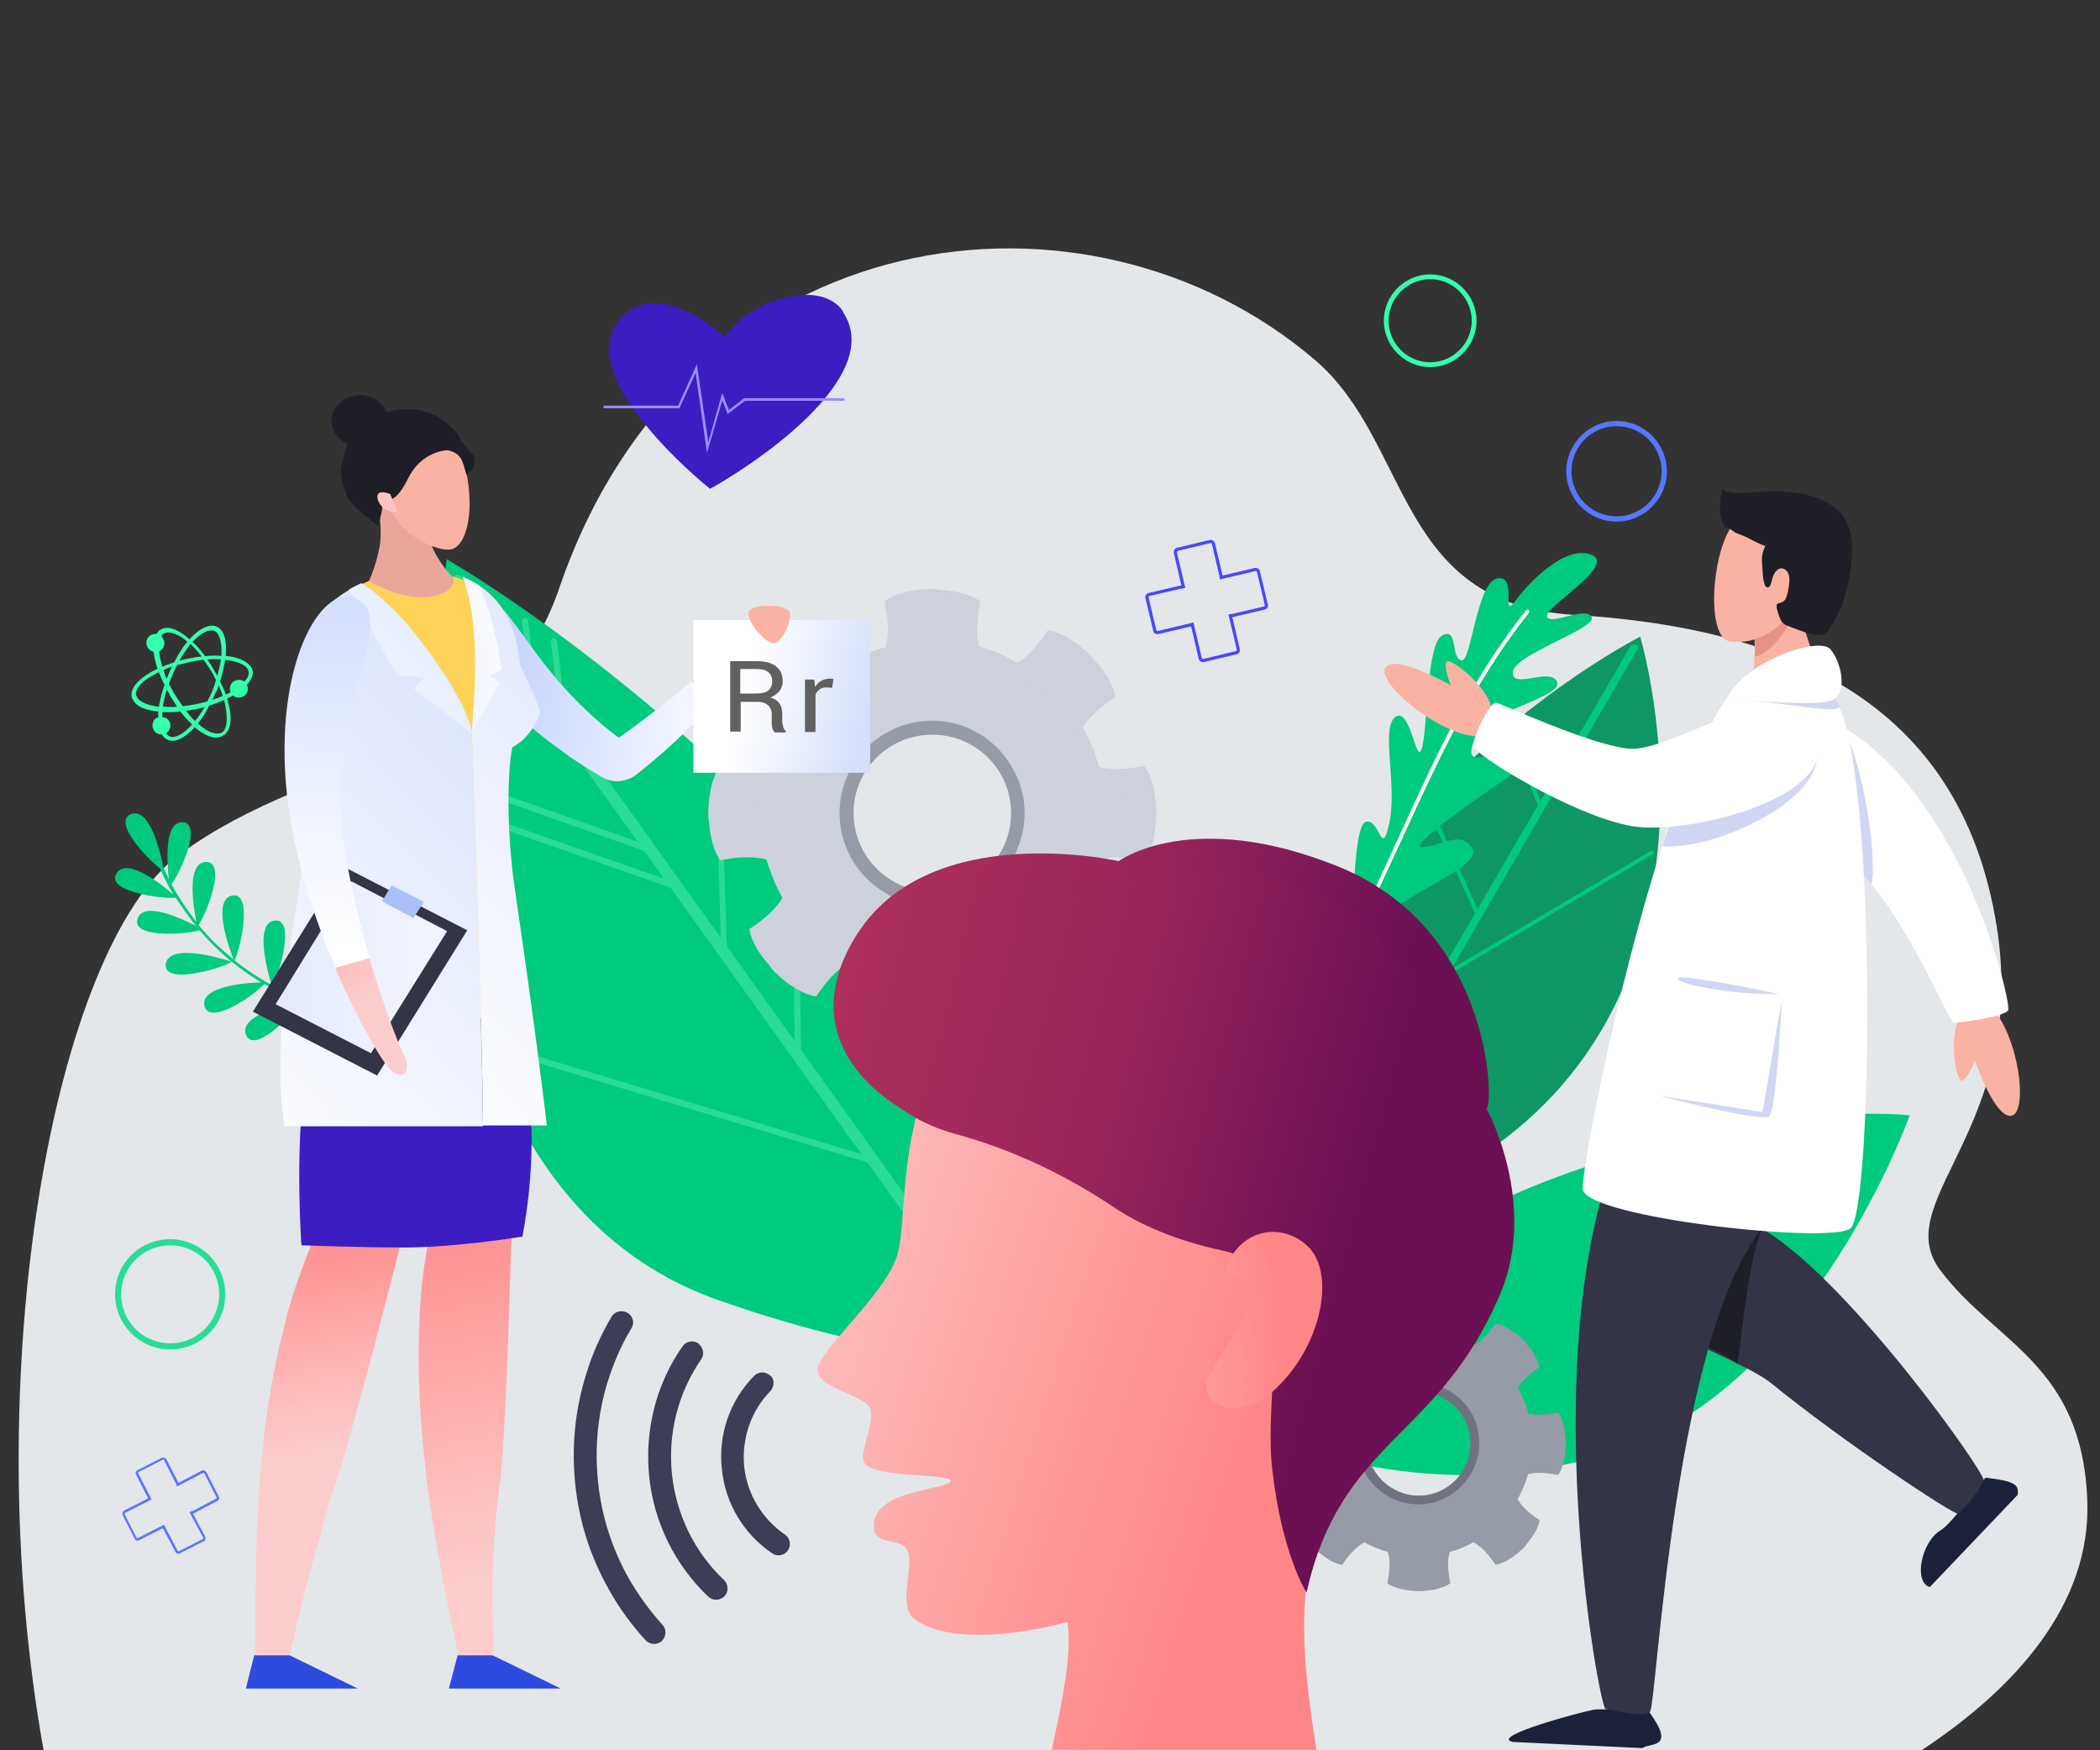 <?xml version="1.0" encoding="utf-8"?>
<!-- Generator: Adobe Illustrator 23.0.3, SVG Export Plug-In . SVG Version: 6.00 Build 0)  -->
<svg version="1.1" id="Calque_1" xmlns="http://www.w3.org/2000/svg" xmlns:xlink="http://www.w3.org/1999/xlink" x="0px" y="0px"
	 viewBox="0 0 480 400" style="enable-background:new 0 0 480 400;" xml:space="preserve">
<rect x="0" y="0" width="480" height="400" fill="#333333" stroke="none"/>
<style type="text/css">
	.st0{fill:#E4E7EA;}
	.st1{fill:#33FFAE;}
	.st2{fill:#00CA7D;}
	.st3{fill:#5777FF;}
	.st4{fill:#29DD97;}
	.st5{fill:#0F9665;}
	.st6{fill:#4848FF;}
	.st7{fill:#969BA8;}
	.st8{fill:#CDD1DC;}
	.st9{fill:#71727F;}
	.st10{fill:#3C1DC2;}
	.st11{fill:#9B8DFF;}
	.st12{fill:#FFD187;}
	.st13{fill-rule:evenodd;clip-rule:evenodd;fill:#00CA7D;}
	.st14{fill-rule:evenodd;clip-rule:evenodd;fill:#FFFFFF;}
	.st15{fill:#3D3E55;}
	.st16{fill:url(#SVGID_1_);}
	.st17{fill:url(#SVGID_2_);}
	.st18{fill:url(#SVGID_3_);}
	.st19{fill:url(#SVGID_4_);}
	.st20{fill:url(#SVGID_5_);}
	.st21{fill:url(#SVGID_6_);}
	.st22{fill:url(#SVGID_7_);}
	.st23{fill:url(#SVGID_8_);}
	.st24{fill:url(#SVGID_9_);}
	.st25{fill:url(#SVGID_10_);}
	.st26{fill:url(#SVGID_11_);}
	.st27{fill:#FFD357;}
	.st28{fill:url(#SVGID_12_);}
	.st29{fill:url(#SVGID_13_);}
	.st30{fill:url(#SVGID_14_);}
	.st31{fill:url(#SVGID_15_);}
	.st32{fill:#333446;}
	.st33{fill:url(#SVGID_16_);}
	.st34{fill:url(#SVGID_17_);}
	.st35{fill:url(#SVGID_18_);}
	.st36{fill:url(#SVGID_19_);}
	.st37{fill:#EAA69B;}
	.st38{fill:#1E1E27;}
	.st39{fill:#FAB2A3;}
	.st40{fill:url(#SVGID_20_);}
	.st41{fill:url(#SVGID_21_);}
	.st42{fill:#60605F;}
	.st43{fill:#1A2138;}
	.st44{fill:#E69283;}
	.st45{fill:#FFFFFF;}
	.st46{fill:#D1D6F5;}
</style>
<path class="st0" d="M438.9,400.2H10c-15.5-86.3,2.3-183.8,31-204.9c32.8-24.1,72.8-20.1,86.8-60.8C157.1,48.7,249,38.1,300.6,82.3
	c22,18.8,18.3,55.7,58.9,58.2s84.1,14.7,95.5,64.1c12,51.7-24.1,69-11.5,85.7c12.5,16.7,32.4,21.3,33.6,52.6
	C478,366.6,460.7,385.9,438.9,400.2z"/>
<g>
	<path class="st1" d="M326.9,83.9c-5.8,0-10.6-4.8-10.6-10.6c0-5.8,4.8-10.6,10.6-10.6c5.8,0,10.6,4.8,10.6,10.6
		C337.5,79.1,332.7,83.9,326.9,83.9z M326.9,63.8c-5.2,0-9.5,4.3-9.5,9.5s4.3,9.5,9.5,9.5c5.2,0,9.5-4.3,9.5-9.5
		S332.1,63.8,326.9,63.8z"/>
</g>
<g>
	<path class="st2" d="M121.5,171.2c-6.2,0-11.2-5-11.2-11.2c0-6.2,5-11.2,11.2-11.2c6.2,0,11.2,5,11.2,11.2
		C132.7,166.2,127.7,171.2,121.5,171.2z M121.5,150c-5.5,0-10,4.5-10,10s4.5,10,10,10c5.5,0,10-4.5,10-10S127,150,121.5,150z"/>
</g>
<g>
	<path class="st3" d="M369.5,119.2c-6.4,0-11.5-5.2-11.5-11.5s5.2-11.5,11.5-11.5c6.4,0,11.5,5.2,11.5,11.5S375.8,119.2,369.5,119.2
		z M369.5,97.4c-5.7,0-10.3,4.6-10.3,10.3c0,5.7,4.6,10.3,10.3,10.3c5.7,0,10.3-4.6,10.3-10.3C379.8,102,375.2,97.4,369.5,97.4z"/>
</g>
<g>
	<path class="st4" d="M38.9,308.4c-6.9,0-12.6-5.6-12.6-12.6s5.6-12.6,12.6-12.6c6.9,0,12.6,5.6,12.6,12.6S45.8,308.4,38.9,308.4z
		 M38.9,284.6c-6.2,0-11.2,5-11.2,11.2s5,11.2,11.2,11.2c6.2,0,11.2-5,11.2-11.2S45.1,284.6,38.9,284.6z"/>
</g>
<path class="st2" d="M285,326.1c0,0,19.3-37.5,69-56.4s82.5-14.8,82.5-14.8s-21.7,61.2-66.8,76.5C324.6,346.8,285,326.1,285,326.1z"
	/>
<path class="st5" d="M294.4,276.1c-10.2-84.6,80.5-130.6,80.5-130.6s22.3,74.1-31,114.8S294.4,276.1,294.4,276.1z"/>
<path class="st2" d="M244.3,291.9C207.7,188,102.1,127.8,102.1,127.8s-20.4,140.6,62.3,169.4C247.1,326.1,244.3,291.9,244.3,291.9z"
	/>
<g>
	<g>
		<path class="st4" d="M227,304.7c-0.5,0.1-0.9-0.1-1.2-0.6L103.7,133.7c-0.5-0.6-0.3-1.5,0.2-2c0.6-0.5,1.4-0.4,1.9,0.3
			l122.1,170.5c0.5,0.6,0.3,1.5-0.2,2C227.4,304.6,227.2,304.7,227,304.7z"/>
	</g>
	<g>
		<path class="st4" d="M121.9,157.5c-0.4,0.1-0.7-0.2-0.8-0.6l-1.8-14.8c0-0.4,0.2-0.8,0.6-0.8s0.7,0.2,0.8,0.6l1.8,14.8
			C122.6,157,122.3,157.4,121.9,157.5z"/>
	</g>
	<g>
		<path class="st4" d="M129.1,167.4c-0.4,0.1-0.7-0.2-0.8-0.6l-2.4-20.2c0-0.4,0.2-0.8,0.6-0.8c0.4-0.1,0.7,0.2,0.8,0.6l2.4,20.2
			C129.7,167,129.4,167.3,129.1,167.4z"/>
	</g>
	<g>
		<path class="st4" d="M165.7,218.5C165.6,218.5,165.6,218.5,165.7,218.5c-0.4,0-0.7-0.3-0.8-0.7l-1.2-35.9c0-0.4,0.3-0.7,0.6-0.7
			c0.4,0,0.7,0.3,0.7,0.7l1.2,35.9C166.3,218.2,166,218.5,165.7,218.5z"/>
	</g>
	<g>
		<path class="st4" d="M182.5,242C182.5,242,182.5,242,182.5,242c-0.4,0-0.8-0.3-0.8-0.7l-0.6-41.4c0-0.4,0.3-0.7,0.7-0.7
			c0.4,0,0.7,0.3,0.7,0.7l0.6,41.4C183.1,241.7,182.8,242,182.5,242z"/>
	</g>
	<g>
		<path class="st4" d="M148.8,194.9c-0.1,0-0.2,0-0.3,0l-44.7-15.8c-0.4-0.1-0.5-0.5-0.4-0.9c0.1-0.4,0.5-0.6,0.9-0.5l44.7,15.8
			c0.4,0.1,0.5,0.5,0.4,0.9C149.2,194.7,149,194.9,148.8,194.9z"/>
	</g>
	<g>
		<path class="st4" d="M154.8,203.3c-0.1,0-0.2,0-0.3,0l-49.9-17.5c-0.4-0.1-0.5-0.5-0.4-0.9c0.1-0.4,0.5-0.6,0.8-0.5l49.9,17.5
			c0.4,0.1,0.5,0.5,0.4,0.9C155.2,203.1,155,203.3,154.8,203.3z"/>
	</g>
	<g>
		<path class="st4" d="M199.7,266c-0.1,0-0.2,0-0.3,0l-83.1-25.1c-0.4-0.1-0.6-0.5-0.5-0.9c0.1-0.4,0.5-0.6,0.8-0.5l83.1,25.1
			c0.4,0.1,0.6,0.5,0.5,0.9C200.2,265.8,199.9,266,199.7,266z"/>
	</g>
</g>
<g>
	<g>
		<path class="st2" d="M297.7,279.3c-0.2,0.1-0.4,0.1-0.6,0c-0.5-0.2-0.7-0.6-0.4-1l75.9-130.5c0.2-0.4,0.8-0.6,1.3-0.5
			c0.5,0.2,0.7,0.6,0.4,1l-75.9,130.5C298.2,279.1,298,279.3,297.7,279.3z"/>
	</g>
	<g>
		<path class="st2" d="M352.4,184.8c-0.2,0.1-0.5,0-0.6-0.2l-7.1-17.2c-0.1-0.2,0.1-0.4,0.3-0.5c0.3-0.1,0.5,0,0.6,0.2l7.1,17.2
			C352.8,184.5,352.7,184.7,352.4,184.8C352.4,184.8,352.4,184.8,352.4,184.8z"/>
	</g>
	<g>
		<path class="st2" d="M354.6,181.2c-0.2,0.1-0.5,0-0.6-0.2l-6.6-15.5c-0.1-0.2,0-0.4,0.3-0.5c0.3-0.1,0.5,0,0.6,0.2l6.6,15.5
			C355,180.8,354.9,181.1,354.6,181.2C354.6,181.1,354.6,181.2,354.6,181.2z"/>
	</g>
	<g>
		<path class="st2" d="M338,209.5c-0.2,0.1-0.5,0-0.6-0.2l-10.6-23.4c-0.1-0.2,0-0.4,0.3-0.5c0.3-0.1,0.5,0,0.6,0.2l10.6,23.4
			C338.4,209.2,338.3,209.4,338,209.5C338,209.5,338,209.5,338,209.5z"/>
	</g>
	<g>
		<path class="st2" d="M329.9,223.4c-0.2,0.1-0.4,0-0.5-0.1c-0.1-0.2-0.1-0.4,0.2-0.6l47.7-28.2c0.2-0.1,0.5-0.1,0.7,0.1
			c0.1,0.2,0.1,0.4-0.2,0.6l-47.7,28.2C330,223.4,330,223.4,329.9,223.4z"/>
	</g>
	<g>
		<path class="st2" d="M316.6,246.4c-0.2,0-0.4,0-0.5-0.1l-15.4-15.2c-0.2-0.2-0.1-0.4,0.1-0.6c0.2-0.1,0.5-0.1,0.7,0l15.4,15.2
			c0.2,0.2,0.1,0.4-0.1,0.6C316.7,246.3,316.6,246.3,316.6,246.4z"/>
	</g>
	<g>
		<path class="st2" d="M313.3,252c-0.2,0-0.4,0-0.5-0.1L298,237c-0.2-0.2-0.1-0.4,0.1-0.6c0.2-0.1,0.5-0.1,0.7,0l14.8,14.9
			c0.2,0.2,0.1,0.4-0.1,0.6C313.4,251.9,313.4,252,313.3,252z"/>
	</g>
</g>
<g>
	<g>
		<path class="st6" d="M262.8,136.2l8.1-1.9l-0.2-0.7l-8.1,1.9c-0.5,0.1-0.9,0.6-0.8,1.1l1.8,7.6c0.1,0.5,0.6,0.8,1.2,0.7l8.1-1.9
			l-0.2-0.7l-8.1,1.9c-0.1,0-0.3,0-0.3-0.2l-1.8-7.6C262.5,136.4,262.6,136.2,262.8,136.2z M286.8,129.8l-8.1,1.9l0.2,0.7l8.1-1.9
			c0.1,0,0.3,0.1,0.3,0.2l1.8,7.6c0,0.1-0.1,0.3-0.2,0.3l-8.1,1.9l0.2,0.7l8.1-1.9c0.5-0.1,0.8-0.6,0.7-1.1l-1.8-7.6
			C287.9,130,287.3,129.7,286.8,129.8z"/>
	</g>
	<g>
		<path class="st6" d="M282.7,148.5c0,0.1,0,0.2-0.2,0.3l-7.5,1.8c-0.1,0-0.3-0.1-0.3-0.2l-1.9-8.1l-0.7,0.2l1.9,8.1
			c0.1,0.5,0.7,0.8,1.2,0.7l7.5-1.8c0.5-0.1,0.8-0.6,0.7-1.1l-1.9-8.1l-0.7,0.2L282.7,148.5z M276.5,123.4l-7.5,1.8
			c-0.5,0.1-0.8,0.7-0.7,1.2l1.9,8.1l0.7-0.2l-1.9-8.1c0-0.1,0.1-0.3,0.2-0.3l7.5-1.8c0.2,0,0.3,0.1,0.3,0.2l1.9,8.1l0.7-0.2
			l-1.9-8.1C277.5,123.6,277,123.3,276.5,123.4z"/>
	</g>
</g>
<g>
	<g>
		<path class="st3" d="M28.7,345.7l5.9-3l-0.3-0.5l-5.9,3c-0.4,0.2-0.5,0.7-0.4,1l2.8,5.5c0.2,0.4,0.6,0.5,1,0.3l5.9-3l-0.3-0.5
			l-5.9,3c-0.1,0.1-0.2,0-0.3-0.1l-2.8-5.5C28.6,345.9,28.6,345.8,28.7,345.7z M46.1,336.1l-5.9,3.1l0.3,0.5l5.9-3.1
			c0.1,0,0.2,0,0.3,0.1l2.8,5.5c0.1,0.1,0,0.2-0.1,0.3l-5.9,3.1l0.3,0.5l5.9-3.1c0.4-0.2,0.5-0.7,0.3-1l-2.8-5.5
			C47,336.1,46.5,335.9,46.1,336.1z"/>
	</g>
	<g>
		<path class="st3" d="M46.5,351.5c0,0.1,0,0.2-0.1,0.2l-5.5,2.8c-0.1,0-0.2,0-0.3-0.1l-3.1-5.9l-0.5,0.3l3.1,5.9
			c0.2,0.4,0.7,0.5,1,0.3l5.5-2.8c0.4-0.2,0.5-0.6,0.3-1l-3.1-5.9l-0.5,0.3L46.5,351.5z M36.9,333.2l-5.5,2.8
			c-0.4,0.2-0.5,0.7-0.3,1l3,5.9l0.5-0.3l-3-5.9c-0.1-0.1,0-0.2,0.1-0.3l5.5-2.8c0.1-0.1,0.2,0,0.3,0.1l3,5.9l0.5-0.3l-3-5.9
			C37.7,333.1,37.3,333,36.9,333.2z"/>
	</g>
</g>
<g>
	<path class="st7" d="M246.2,180.1c-0.3-1.9-0.8-3.7-1.4-5.4c-1.9-5.3-5-10-9.1-13.7h0c-0.9-0.8-1.9-1.6-2.9-2.3
		c-0.5-0.4-1-0.7-1.5-1c-0.1-0.1-0.3-0.2-0.4-0.3c-2.1-1.3-4.3-2.3-6.6-3.2c-0.2-0.1-0.4-0.1-0.6-0.2c-3.3-1.1-6.8-1.7-10.5-1.7
		c-4,0-7.8,0.7-11.4,2c-11.4,4.1-20,14.2-21.9,26.5c0,0,0,0,0,0c-0.2,1.7-0.4,3.4-0.4,5.1c0,18.6,15.1,33.7,33.7,33.7
		c18.5,0,33.6-15.1,33.6-33.7C246.7,183.8,246.6,181.9,246.2,180.1z M195.1,185.8c0-10,8.1-17.9,18-17.9c9.9,0,18,8,18,17.9
		c0,10-8.1,18-18,18C203.2,203.8,195.1,195.7,195.1,185.8z"/>
	<g>
		<g>
			<g>
				<path class="st8" d="M202,222.6c2,4,0.2,11.6,0.2,11.6s2.9,2.8,11.3,2.8c6.4,0,2-12.2-0.8-13.3C210,222.6,202,222.6,202,222.6z"
					/>
				<path class="st8" d="M224.1,222.6c-2,4-0.2,11.6-0.2,11.6s-2.9,2.8-11.3,2.8c-6.4,0-2-12.2,0.8-13.3
					C216.1,222.6,224.1,222.6,224.1,222.6z"/>
			</g>
			<g>
				<path class="st8" d="M202,149c2-4,0.2-11.6,0.2-11.6s2.9-2.8,11.3-2.8c6.4,0,2,12.2-0.8,13.3C210,149,202,149,202,149z"/>
				<path class="st8" d="M224.1,149c0,0-8,0-10.7-1c-0.1,0-0.2-0.1-0.3-0.2h0c-0.4-0.3-0.9-0.8-1.3-1.5h0c-0.5-0.7-0.9-1.6-1.3-2.5
					v0c-1.5-3.7-1.9-8.5,1.7-9h0.2c0.1,0,0.2,0,0.4,0h0.5c0.3,0,0.6,0,0.8,0h0.2c1.3,0,2.4,0.2,3.4,0.3c4.7,0.7,6.4,2.4,6.4,2.4
					s-1.5,6.2-0.3,10.2C223.8,148.2,223.9,148.6,224.1,149z"/>
			</g>
		</g>
		<path class="st8" d="M252.6,184.4c0-0.7,0-1.5-0.1-2.2c0-0.4-0.1-0.9-0.1-1.3c-0.1-1-0.3-2-0.5-3c-0.2-0.9-0.5-1.8-0.7-2.7
			c-0.9-3.2-2.1-6.2-3.7-8.9c-0.2-0.4-0.5-0.8-0.7-1.2c-0.1-0.1-0.2-0.2-0.2-0.3c-0.5-0.5-0.8-1.1-1.2-1.7c0-0.1-0.1-0.2-0.1-0.2
			c-1-1.4-2.1-2.8-3.3-4c-0.6-0.7-1.2-1.3-1.9-1.9c-1.5-1.4-3-2.7-4.7-3.8c-0.8-0.5-1.6-1.1-2.4-1.5c-0.1-0.1-0.2-0.2-0.4-0.2
			c-0.3-0.2-0.6-0.4-0.9-0.5c-1.1-0.6-2.2-1.2-3.4-1.7h0c-1.5-0.6-3-1.1-4.5-1.5c-2.9-0.8-6-1.3-9.2-1.4h0c-0.5,0-0.8,0-1.3,0
			c-0.5,0-0.9,0-1.4,0h0c-1.2,0-2.5,0.1-3.7,0.3c-1.9,0.2-3.7,0.6-5.5,1.1c-3.2,0.9-6.1,2.1-8.9,3.7c-2.8,1.5-5.2,3.4-7.5,5.5
			c-0.6,0.6-1.3,1.2-1.9,1.9c-2.1,2.3-4,4.8-5.5,7.5c-1.6,2.8-2.8,5.7-3.7,8.9c-0.8,2.9-1.3,6-1.4,9.2c0,0.5,0,0.9,0,1.3
			c0,0.5,0,1,0,1.5c0,0.3,0,0.7,0,1c0.2,2.8,0.6,5.5,1.4,8.1c0.9,3.1,2.1,6.1,3.7,8.9c1.5,2.7,3.4,5.2,5.5,7.5
			c0.6,0.7,1.2,1.3,1.9,1.9c2.3,2.1,4.8,4,7.5,5.5c2.8,1.6,5.7,2.8,8.9,3.7c2.9,0.8,6,1.3,9.2,1.4h0c0.5,0,0.9,0,1.4,0
			c0.5,0,0.8,0,1.3,0h0c3.2-0.1,6.2-0.6,9.2-1.4c3.2-0.8,6.2-2.1,8.9-3.7c2.7-1.5,5.2-3.4,7.5-5.5c0.7-0.5,1.3-1.2,1.9-1.9
			c2.1-2.3,4-4.8,5.5-7.5c1.6-2.8,2.8-5.7,3.7-8.9c0.6-2.2,1-4.4,1.2-6.7c0.1-0.8,0.2-1.6,0.2-2.5c0-0.5,0-1,0-1.5
			C252.7,185.3,252.7,184.9,252.6,184.4z M213.1,164.7c7,0,13.3,3.5,17.1,8.9c1,1.4,1.8,2.9,2.5,4.5c0.3,0.8,0.6,1.7,0.8,2.5
			c0,0,0,0,0,0c0.5,1.7,0.7,3.4,0.7,5.2c0,11.7-9.5,21.2-21.1,21.2c-11.7,0-21.2-9.5-21.2-21.2S201.4,164.7,213.1,164.7z"/>
		<g>
			<g>
				<path class="st8" d="M176.3,174.8c-4,2-11.6,0.2-11.6,0.2s-2.8,2.9-2.8,11.3c0,6.4,12.2,2,13.3-0.8
					C176.3,182.8,176.3,174.8,176.3,174.8z"/>
				<path class="st8" d="M176.3,196.9c-0.4-0.2-0.8-0.4-1.3-0.5c-2.5-0.7-5.8-0.5-8-0.2c-1.4,0.2-2.3,0.4-2.3,0.4s-2.4-2.5-2.7-9.8
					v-0.2c0-0.2,0-0.5,0-0.8v-0.5c0-0.1,0-0.3,0-0.4v-0.2c0.5-4.5,8-2.7,11.5-0.4c0.7,0.5,1.2,0.9,1.5,1.4v0
					c0.1,0.1,0.1,0.2,0.2,0.3l0,0C176.3,188.9,176.3,196.9,176.3,196.9z"/>
			</g>
			<g>
				<path class="st8" d="M249.9,174.8c4,2,11.6,0.2,11.6,0.2s2.8,2.9,2.8,11.3c0,6.4-12.2,2-13.3-0.8
					C249.9,182.8,249.9,174.8,249.9,174.8z"/>
				<path class="st8" d="M249.9,196.9c4-2,11.6-0.2,11.6-0.2s2.8-2.9,2.8-11.3c0-6.4-12.2-2-13.3,0.8
					C249.9,188.9,249.9,196.9,249.9,196.9z"/>
			</g>
		</g>
		<g>
			<g>
				<path class="st8" d="M186.2,212.7c0.1,0.5,0,1.2-0.1,2c-0.7,3.8-4.3,10-7.7,8.4c-0.4-0.2-0.7-0.4-1.1-0.8
					c-0.2-0.1-0.3-0.3-0.5-0.5c-0.2-0.2-0.4-0.4-0.5-0.6c-0.1,0-0.1-0.1-0.1-0.2c-4.8-5.2-4.9-8.7-4.9-8.7s5.4-3.3,7.5-7.1
					c0.2-0.4,0.5-0.8,0.6-1.2c0,0,5.7,5.7,6.8,8.3C186.1,212.4,186.1,212.6,186.2,212.7z"/>
				<path class="st8" d="M194.9,219.7c-0.4,0.1-0.8,0.3-1.2,0.5c-3.7,2.1-7.1,7.5-7.1,7.5s-1.9,0-5-2c-0.1,0-0.1-0.1-0.2-0.1
					c-1.2-0.7-2.6-1.8-4.1-3.3c-0.2-0.1-0.3-0.3-0.5-0.5c-0.1,0-0.1-0.1-0.2-0.2c0,0,0,0-0.1-0.1c-0.1-0.1-0.2-0.2-0.2-0.3
					c-0.1,0-0.1-0.1-0.1-0.2c-2.5-3.6,4.1-7.5,8.1-8.2c0.8-0.2,1.5-0.2,2-0.1c0.1,0,0.2,0.1,0.3,0.1
					C189.2,214,194.9,219.7,194.9,219.7z"/>
			</g>
			<g>
				<path class="st8" d="M245.8,157.4c-0.7,0.3-1.4,0.7-2,0.9c-0.6,0.2-1.2,0.4-1.8,0.5c-0.8,0.2-1.5,0.2-2,0.1
					c-0.1,0-0.2,0-0.3-0.1c-1.2-0.5-2.9-1.9-4.5-3.2v0c-0.9-0.8-1.7-1.5-2.4-2.1c-0.6-0.6-1-1.1-1.3-1.3c-0.1-0.1-0.2-0.2-0.2-0.2
					c0.1,0,0.2,0,0.2-0.1c0.3-0.1,0.7-0.3,1-0.5c0.1-0.1,0.3-0.2,0.4-0.2v0c1.4-0.8,2.7-2.1,3.8-3.4c0,0,0,0,0,0
					c1.7-2,2.8-3.8,2.8-3.8s2.7,0.1,7,3.4c0.5,0.4,1,0.8,1.6,1.4c0,0,0.1,0,0.1,0.1c0.2,0.1,0.4,0.3,0.5,0.5
					c0.4,0.4,0.8,0.8,1.1,1.2C251.9,153.1,249,155.8,245.8,157.4z"/>
				<path class="st8" d="M254.9,159.3c0,0-3.5,2.2-6,5c-0.5,0.5-1,1.1-1.3,1.7c0,0.1-0.1,0.2-0.1,0.3c-0.2,0.4-0.5,0.9-0.6,1.3
					c0,0-5.7-5.7-6.9-8.3c0-0.1-0.1-0.2-0.1-0.4c-0.1-0.5,0-1.2,0.1-2c0.6-3.1,3-7.7,5.7-8.5c0.8-0.2,1.6-0.2,2.4,0.3
					c0,0,0.1,0,0.1,0.1c0.2,0.1,0.4,0.3,0.5,0.5c0.4,0.4,0.8,0.8,1.1,1.2C254.9,155.8,254.9,159.3,254.9,159.3z"/>
			</g>
		</g>
		<g>
			<g>
				<path class="st8" d="M246.9,204c1.4,4.2,8,8.3,8,8.3s-0.1,4-6.1,10c-4.6,4.6-10-7.3-8.8-9.9S246.9,204,246.9,204z"/>
				<path class="st8" d="M231.3,219.7c4.2,1.4,8.3,8,8.3,8s4-0.1,10-6.1c4.6-4.6-7.3-10-9.9-8.8C236.9,214,231.3,219.7,231.3,219.7z
					"/>
			</g>
			<g>
				<path class="st8" d="M194.9,152c-4.2-1.4-8.3-8-8.3-8s-4,0.1-10,6.1c-4.6,4.6,7.3,10,9.9,8.8C189.2,157.6,194.9,152,194.9,152z"
					/>
				<path class="st8" d="M179.2,167.6c-1.4-4.2-8-8.3-8-8.3s0.1-4,6.1-10c4.6-4.6,10,7.3,8.8,9.9C184.9,162,179.2,167.6,179.2,167.6
					z"/>
			</g>
		</g>
	</g>
</g>
<g>
	<path class="st9" d="M346.1,326.2c-0.2-1.2-0.5-2.4-0.9-3.6c-1.2-3.5-3.3-6.6-6-9.1h0c-0.6-0.5-1.2-1.1-1.9-1.5
		c-0.3-0.2-0.7-0.5-1-0.7c-0.1-0.1-0.2-0.1-0.3-0.2c-1.4-0.9-2.8-1.5-4.4-2.1c-0.1-0.1-0.3-0.1-0.4-0.1c-2.2-0.7-4.5-1.1-6.9-1.1
		c-2.6,0-5.2,0.5-7.5,1.3c-7.5,2.7-13.2,9.4-14.4,17.4c0,0,0,0,0,0c-0.2,1.1-0.2,2.2-0.2,3.3c0,12.2,9.9,22.2,22.2,22.2
		c12.2,0,22.1-10,22.1-22.2C346.4,328.6,346.3,327.4,346.1,326.2z M312.4,329.9c0-6.6,5.3-11.8,11.9-11.8c6.5,0,11.8,5.2,11.8,11.8
		c0,6.6-5.3,11.9-11.8,11.9C317.8,341.8,312.4,336.5,312.4,329.9z"/>
	<g>
		<g>
			<g>
				<path class="st7" d="M317,354.2c1.3,2.6,0.1,7.6,0.1,7.6s1.9,1.8,7.5,1.8c4.2,0,1.3-8-0.5-8.7S317,354.2,317,354.2z"/>
				<path class="st7" d="M331.6,354.2c-1.3,2.6-0.1,7.6-0.1,7.6s-1.9,1.8-7.5,1.8c-4.2,0-1.3-8,0.5-8.7
					C326.3,354.2,331.6,354.2,331.6,354.2z"/>
			</g>
			<g>
				<path class="st7" d="M317,305.7c1.3-2.6,0.1-7.6,0.1-7.6s1.9-1.8,7.5-1.8c4.2,0,1.3,8-0.5,8.7C322.3,305.7,317,305.7,317,305.7z
					"/>
				<path class="st7" d="M331.6,305.7c0,0-5.3,0-7.1-0.7c-0.1,0-0.1-0.1-0.2-0.1h0c-0.3-0.2-0.6-0.5-0.9-1h0c-0.3-0.5-0.6-1-0.9-1.7
					v0c-1-2.4-1.3-5.6,1.1-5.9h0.1c0.1,0,0.2,0,0.2,0h0.3c0.2,0,0.4,0,0.5,0h0.1c0.9,0,1.6,0.1,2.2,0.2c3.1,0.5,4.2,1.6,4.2,1.6
					s-1,4.1-0.2,6.7C331.3,305.2,331.4,305.4,331.6,305.7z"/>
			</g>
		</g>
		<path class="st7" d="M350.3,329c0-0.5,0-1-0.1-1.5c0-0.3-0.1-0.6-0.1-0.9c-0.1-0.7-0.2-1.3-0.3-2c-0.1-0.6-0.3-1.2-0.5-1.8
			c-0.6-2.1-1.4-4.1-2.4-5.9c-0.1-0.3-0.3-0.5-0.4-0.8c-0.1-0.1-0.1-0.2-0.2-0.2c-0.3-0.4-0.5-0.7-0.8-1.2c0-0.1-0.1-0.1-0.1-0.1
			c-0.7-0.9-1.4-1.8-2.2-2.7c-0.4-0.4-0.8-0.9-1.3-1.2c-1-0.9-2-1.8-3.1-2.5c-0.5-0.4-1-0.7-1.6-1c-0.1-0.1-0.2-0.1-0.2-0.1
			c-0.2-0.1-0.4-0.2-0.6-0.3c-0.7-0.4-1.5-0.8-2.2-1.1h0c-1-0.4-1.9-0.7-3-1c-1.9-0.5-4-0.9-6-0.9h0c-0.3,0-0.5,0-0.9,0
			c-0.3,0-0.6,0-0.9,0h0c-0.8,0-1.6,0.1-2.4,0.2c-1.2,0.2-2.4,0.4-3.6,0.7c-2.1,0.6-4,1.4-5.9,2.4c-1.8,1-3.5,2.2-5,3.6
			c-0.4,0.4-0.9,0.8-1.2,1.2c-1.4,1.5-2.6,3.2-3.6,5c-1,1.8-1.9,3.8-2.4,5.8c-0.5,1.9-0.9,4-0.9,6.1c0,0.3,0,0.6,0,0.9
			c0,0.3,0,0.6,0,1c0,0.2,0,0.5,0,0.7c0.1,1.8,0.4,3.6,0.9,5.3c0.6,2.1,1.4,4,2.4,5.8c1,1.8,2.2,3.5,3.6,5c0.4,0.4,0.8,0.9,1.2,1.2
			c1.5,1.4,3.2,2.6,5,3.6c1.8,1,3.8,1.9,5.9,2.4c1.9,0.5,4,0.9,6,0.9h0c0.3,0,0.6,0,0.9,0c0.3,0,0.5,0,0.9,0h0
			c2.1-0.1,4.1-0.4,6-0.9c2.1-0.5,4.1-1.4,5.9-2.4c1.8-1,3.5-2.2,4.9-3.6c0.4-0.4,0.9-0.8,1.3-1.2c1.4-1.5,2.6-3.2,3.6-4.9
			c1-1.8,1.9-3.8,2.4-5.9c0.4-1.4,0.7-2.9,0.8-4.4c0.1-0.5,0.1-1.1,0.1-1.6c0-0.3,0-0.6,0-1C350.3,329.6,350.3,329.3,350.3,329z
			 M324.3,316c4.6,0,8.8,2.3,11.3,5.8c0.7,0.9,1.2,1.9,1.6,2.9c0.2,0.5,0.4,1.1,0.5,1.7c0,0,0,0,0,0c0.3,1.1,0.4,2.2,0.4,3.4
			c0,7.7-6.3,14-13.9,14c-7.7,0-14-6.3-14-14S316.6,316,324.3,316z"/>
		<g>
			<g>
				<path class="st7" d="M300,322.7c-2.6,1.3-7.6,0.1-7.6,0.1s-1.8,1.9-1.8,7.5c0,4.2,8,1.3,8.7-0.5C300,327.9,300,322.7,300,322.7z
					"/>
				<path class="st7" d="M300,337.2c-0.3-0.1-0.5-0.2-0.9-0.3c-1.6-0.5-3.8-0.3-5.2-0.1c-0.9,0.1-1.5,0.3-1.5,0.3s-1.6-1.7-1.8-6.4
					v-0.1c0-0.2,0-0.4,0-0.5v-0.3c0-0.1,0-0.2,0-0.2v-0.1c0.4-3,5.3-1.8,7.6-0.2c0.5,0.3,0.8,0.6,1,0.9v0c0.1,0.1,0.1,0.1,0.1,0.2
					l0,0C300,332,300,337.2,300,337.2z"/>
			</g>
			<g>
				<path class="st7" d="M348.5,322.7c2.6,1.3,7.6,0.1,7.6,0.1s1.8,1.9,1.8,7.5c0,4.2-8,1.3-8.7-0.5
					C348.5,327.9,348.5,322.7,348.5,322.7z"/>
				<path class="st7" d="M348.5,337.2c2.6-1.3,7.6-0.1,7.6-0.1s1.8-1.9,1.8-7.5c0-4.2-8-1.3-8.7,0.5
					C348.5,332,348.5,337.2,348.5,337.2z"/>
			</g>
		</g>
		<g>
			<g>
				<path class="st7" d="M306.6,347.6c0.1,0.4,0,0.8-0.1,1.3c-0.5,2.5-2.8,6.6-5.1,5.5c-0.2-0.1-0.5-0.3-0.7-0.5
					c-0.1-0.1-0.2-0.2-0.3-0.3c-0.1-0.1-0.2-0.3-0.4-0.4c-0.1,0-0.1-0.1-0.1-0.1c-3.2-3.5-3.2-5.7-3.2-5.7s3.5-2.2,4.9-4.7
					c0.2-0.3,0.3-0.5,0.4-0.8c0,0,3.7,3.7,4.5,5.5C306.5,347.5,306.5,347.6,306.6,347.6z"/>
				<path class="st7" d="M312.3,352.3c-0.3,0.1-0.5,0.2-0.8,0.4c-2.5,1.4-4.7,4.9-4.7,4.9s-1.2,0-3.3-1.3c-0.1,0-0.1-0.1-0.1-0.1
					c-0.8-0.5-1.7-1.2-2.7-2.1c-0.1-0.1-0.2-0.2-0.3-0.3c-0.1,0-0.1-0.1-0.1-0.1c0,0,0,0-0.1-0.1c-0.1-0.1-0.1-0.1-0.2-0.2
					c-0.1,0-0.1-0.1-0.1-0.1c-1.6-2.4,2.7-4.9,5.3-5.4c0.5-0.1,1-0.1,1.3-0.1c0.1,0,0.2,0.1,0.2,0.1
					C308.5,348.5,312.3,352.3,312.3,352.3z"/>
			</g>
			<g>
				<path class="st7" d="M345.8,311.3c-0.4,0.2-0.9,0.4-1.3,0.6c-0.4,0.2-0.8,0.3-1.2,0.3c-0.5,0.1-1,0.1-1.3,0.1
					c-0.1,0-0.1,0-0.2-0.1c-0.8-0.4-1.9-1.2-2.9-2.1v0c-0.6-0.5-1.1-1-1.6-1.4c-0.4-0.4-0.7-0.7-0.9-0.9c-0.1-0.1-0.1-0.1-0.1-0.1
					c0.1,0,0.1,0,0.2-0.1c0.2-0.1,0.5-0.2,0.7-0.3c0.1-0.1,0.2-0.1,0.2-0.1v0c0.9-0.5,1.8-1.4,2.5-2.2c0,0,0,0,0,0
					c1.1-1.3,1.9-2.5,1.9-2.5s1.8,0.1,4.6,2.2c0.3,0.3,0.7,0.5,1.1,0.9c0,0,0.1,0,0.1,0.1c0.1,0.1,0.2,0.2,0.4,0.3
					c0.3,0.3,0.5,0.5,0.7,0.8C349.8,308.4,347.9,310.2,345.8,311.3z"/>
				<path class="st7" d="M351.8,312.5c0,0-2.3,1.5-3.9,3.3c-0.3,0.4-0.6,0.7-0.9,1.1c0,0.1-0.1,0.1-0.1,0.2
					c-0.2,0.3-0.3,0.6-0.4,0.9c0,0-3.7-3.7-4.5-5.5c0-0.1-0.1-0.2-0.1-0.2c-0.1-0.4,0-0.8,0.1-1.3c0.4-2,2-5,3.8-5.6
					c0.5-0.2,1.1-0.1,1.6,0.2c0,0,0.1,0,0.1,0.1c0.1,0.1,0.2,0.2,0.4,0.3c0.3,0.3,0.5,0.5,0.7,0.8
					C351.8,310.2,351.8,312.5,351.8,312.5z"/>
			</g>
		</g>
		<g>
			<g>
				<path class="st7" d="M346.6,341.9c0.9,2.8,5.3,5.5,5.3,5.5s-0.1,2.6-4,6.6c-3,3-6.6-4.8-5.8-6.5S346.6,341.9,346.6,341.9z"/>
				<path class="st7" d="M336.3,352.3c2.8,0.9,5.5,5.3,5.5,5.3s2.6-0.1,6.6-4c3-3-4.8-6.6-6.5-5.8
					C340,348.5,336.3,352.3,336.3,352.3z"/>
			</g>
			<g>
				<path class="st7" d="M312.3,307.7c-2.8-0.9-5.5-5.3-5.5-5.3s-2.6,0.1-6.6,4c-3,3,4.8,6.6,6.5,5.8
					C308.5,311.4,312.3,307.7,312.3,307.7z"/>
				<path class="st7" d="M302,318c-0.9-2.8-5.3-5.5-5.3-5.5s0.1-2.6,4-6.6c3-3,6.6,4.8,5.8,6.5C305.7,314.2,302,318,302,318z"/>
			</g>
		</g>
	</g>
</g>
<g>
	<path class="st10" d="M188.5,91.1c-0.1,0.2-0.3,0.4-0.5,0.6c-9.2,10.8-25,19.7-25.7,20c0,0,0,0,0,0s-6.1-4.8-12-11.4
		c-2-2.2-3.9-4.6-5.6-7c-0.1-0.1-0.3-0.3-0.4-0.5c-2-2.9-3.6-5.9-4.4-8.9c-1.2-4.1-0.9-8,2-11.2c8.9-9.7,23.7,4.3,23.7,4.3
		c3.9-5.7,11.8-9.5,18.2-9.6c3-0.1,5.6,0.6,7.5,2.2c0.4,0.3,0.8,0.7,1.1,1.2c0.2,0.2,0.3,0.5,0.4,0.7
		C196.8,77.7,193.8,84.7,188.5,91.1z"/>
	<g>
		<path class="st11" d="M161.6,103.5L159,85.2l-3.7,8.1h-17.1c-0.1,0-0.3-0.1-0.3-0.3c0-0.1,0.1-0.3,0.3-0.3h16.8l4.3-9.5l0.1,0.9
			l2.5,16.9l3.2-11.2l1.5,3.9l3.5-2.7h22.7c0.1,0,0.3,0.1,0.3,0.3c0,0.1-0.1,0.3-0.3,0.3h-22.5l-4,3l-1.2-3.1L161.6,103.5z"/>
	</g>
</g>
<g>
	<g>
		<path class="st12" d="M405.9,252.5c0-0.4-0.1-0.7-0.1-1c0-0.5-0.1-0.9-0.1-1.4c-0.1-0.9-0.3-1.8-0.5-2.6c0-0.3-0.1-0.5-0.2-0.7
			c-0.8-2.5-2.1-4.1-3.6-4.1c-1.4,0-2.8,1.6-3.6,4c-0.1,0.2-0.2,0.5-0.2,0.7c-0.3,1.2-0.6,2.5-0.7,4c0,0.3,0,0.7-0.1,1
			c0,0.4,0,0.8,0,1.3c0,0.4,0,0.8,0,1.2c0,0.4,0,0.7,0.1,1v0c0,0.5,0.1,1,0.2,1.5c0.1,0.9,0.3,1.7,0.5,2.5c0.1,0.2,0.1,0.5,0.2,0.7
			c0.1,0.4,0.3,0.7,0.4,1c0.5,1.2,1.1,2.1,1.8,2.6c0.4,0.3,0.9,0.5,1.4,0.5c1.4,0,2.7-1.5,3.5-4c0.1-0.3,0.2-0.5,0.2-0.7
			c0.4-1.2,0.6-2.5,0.7-4c0-0.3,0-0.6,0.1-1c0-0.4,0-0.9,0-1.3C405.9,253.4,405.9,252.9,405.9,252.5z M405,256.7
			c-0.1,1.1-0.3,2.2-0.6,3.1c0,0.3-0.1,0.5-0.2,0.7c-0.8,2.2-1.9,3.5-2.9,3.5c-0.3,0-0.6-0.1-0.9-0.3c-0.6-0.4-1.2-1.2-1.7-2.4v0
			c-0.1-0.3-0.2-0.6-0.4-0.9c-0.1-0.2-0.1-0.5-0.2-0.7c-0.2-0.8-0.4-1.7-0.5-2.7c0-0.1,0-0.3,0-0.4c-0.1-0.4-0.1-0.7-0.1-1
			c0-0.6-0.1-1.3-0.1-1.9c0-0.7,0-1.3,0.1-1.9c0-0.3,0-0.7,0.1-1c0.1-1.1,0.3-2.2,0.6-3.1c0-0.3,0.1-0.5,0.2-0.7v0
			c0.8-2.3,1.8-3.5,2.9-3.5c1,0,2.1,1.4,2.9,3.7c0.1,0.2,0.1,0.5,0.2,0.7c0.2,0.9,0.4,1.9,0.6,3.1c0,0.4,0.1,0.7,0.1,1.1
			c0.1,0.6,0.1,1.2,0.1,1.9c0,0.7,0,1.3-0.1,1.9C405.1,256.1,405.1,256.4,405,256.7z"/>
	</g>
	<g>
		<path class="st12" d="M410.6,247.6c-0.1-0.1-0.1-0.2-0.2-0.3c-0.1-0.1-0.2-0.3-0.3-0.4c0,0,0-0.1-0.1-0.1c-0.5-0.4-1.2-0.6-2-0.6
			c-0.6,0-1.4,0.1-2.2,0.3c-0.2,0.1-0.5,0.2-0.8,0.2c-0.2,0.1-0.4,0.1-0.7,0.3c-0.9,0.3-1.9,0.8-2.9,1.3c-0.3,0.1-0.5,0.3-0.8,0.4
			c-0.7,0.4-1.3,0.8-2,1.3c-0.4,0.3-0.7,0.5-1,0.8c-0.3,0.2-0.5,0.4-0.8,0.6c-0.7,0.6-1.3,1.1-1.8,1.7c-0.2,0.2-0.3,0.4-0.5,0.6
			c-0.5,0.6-1,1.2-1.4,1.8c-1.2,1.9-1.5,3.5-0.9,4.5c0,0,0,0.1,0,0.1v0c0.1,0.1,0.1,0.2,0.3,0.3c0.5,0.5,1.3,0.8,2.3,0.8
			c0.6,0,1.3-0.1,2.1-0.3c0.3-0.1,0.5-0.1,0.8-0.2c0.2-0.1,0.4-0.1,0.7-0.3c0.9-0.3,1.9-0.8,2.8-1.3c0,0,0,0,0,0
			c0.3-0.1,0.5-0.3,0.8-0.4c0.6-0.4,1.3-0.8,1.9-1.3c0.4-0.2,0.7-0.5,1-0.8c0.3-0.2,0.5-0.4,0.8-0.7c0.7-0.6,1.3-1.1,1.8-1.7
			c0.2-0.2,0.4-0.4,0.5-0.5c0.3-0.3,0.5-0.6,0.8-0.9c0.3-0.3,0.5-0.6,0.7-0.9c0.4-0.7,0.7-1.3,0.9-1.8v0
			C410.9,249.2,410.9,248.3,410.6,247.6z M409,251.6c-0.2,0.3-0.4,0.6-0.6,0.9v0c-0.2,0.3-0.4,0.5-0.6,0.7c-0.1,0.2-0.3,0.4-0.5,0.6
			c-0.4,0.4-0.8,0.8-1.2,1.3c-0.3,0.2-0.5,0.4-0.8,0.6c-0.5,0.4-1,0.8-1.5,1.2c-0.8,0.5-1.5,1-2.2,1.4c-0.3,0.1-0.5,0.3-0.8,0.4
			c-0.8,0.4-1.6,0.8-2.3,1c-0.3,0.1-0.5,0.2-0.7,0.3c-0.3,0.1-0.5,0.1-0.7,0.2c-1.9,0.4-3.3,0.3-3.8-0.4c0,0-0.1,0-0.1-0.1
			c-0.5-0.8-0.3-2.2,0.9-3.8c0.4-0.5,0.8-1.1,1.3-1.6c0.1-0.2,0.3-0.4,0.5-0.6c0.4-0.4,0.8-0.8,1.3-1.2c0.2-0.2,0.5-0.4,0.8-0.7
			c0.5-0.4,1-0.8,1.5-1.2c0.7-0.5,1.5-1,2.3-1.4c0.3-0.1,0.5-0.3,0.8-0.4c0.8-0.4,1.6-0.8,2.3-1c0.2-0.1,0.4-0.1,0.6-0.2
			c0.3-0.1,0.5-0.1,0.8-0.2c0.6-0.1,1.3-0.2,1.8-0.2c0,0,0,0,0,0h0.1c0.9,0,1.6,0.2,2,0.7c0.4,0.5,0.4,1.2,0,2v0
			C409.7,250.4,409.4,251,409,251.6z"/>
	</g>
	<g>
		<path class="st12" d="M408.2,253.8c-0.1-0.2-0.3-0.4-0.5-0.6c-0.5-0.6-1.2-1.2-1.8-1.8c-0.3-0.2-0.5-0.4-0.8-0.7
			c-0.3-0.3-0.6-0.5-1-0.8c-0.6-0.5-1.3-0.9-1.9-1.3c-0.2-0.1-0.5-0.3-0.7-0.4c-1-0.6-2-1-2.9-1.4v0c-0.2-0.1-0.5-0.2-0.7-0.3
			c-0.3-0.1-0.5-0.1-0.7-0.2c-2.3-0.6-3.9-0.4-4.7,0.7c-0.2,0.3-0.4,0.6-0.4,1c-0.1,0.9,0.2,1.9,0.8,3.1c0.4,0.8,1,1.6,1.7,2.4
			c0.2,0.2,0.3,0.4,0.5,0.6c0.6,0.6,1.2,1.2,1.8,1.7v0c0.3,0.2,0.5,0.4,0.8,0.7c0.1,0.1,0.2,0.1,0.3,0.2c0.2,0.2,0.5,0.4,0.7,0.5
			c0.6,0.5,1.3,0.9,1.9,1.3c0.3,0.2,0.5,0.3,0.7,0.4c0,0,0,0,0,0c1,0.6,2,1.1,2.9,1.4c0.2,0.1,0.4,0.2,0.6,0.3
			c0.2,0.1,0.5,0.1,0.7,0.2c0.8,0.2,1.5,0.3,2.2,0.3c1.1,0,2-0.3,2.5-1C411.3,259,410.4,256.4,408.2,253.8z M409.7,259.9
			c-0.6,0.8-2,0.9-3.9,0.4c-0.2-0.1-0.5-0.1-0.7-0.2c-0.2-0.1-0.4-0.1-0.7-0.2c-0.8-0.3-1.6-0.7-2.4-1.1c-0.3-0.1-0.5-0.3-0.7-0.4
			c-0.8-0.4-1.5-0.9-2.3-1.5c-0.2-0.1-0.4-0.3-0.5-0.4c-0.3-0.3-0.7-0.5-1-0.8c-0.3-0.3-0.5-0.5-0.8-0.7c-0.5-0.4-0.9-0.8-1.3-1.3
			c-0.2-0.2-0.4-0.4-0.5-0.6c-0.6-0.8-1.2-1.5-1.6-2.2c-0.6-1.1-0.9-2-0.7-2.7c0-0.3,0.1-0.4,0.2-0.6c0.3-0.5,1-0.7,1.9-0.7
			c0.6,0,1.3,0.1,2,0.3c0.2,0,0.4,0.1,0.6,0.2c0.3,0.1,0.5,0.1,0.7,0.3c0.8,0.3,1.6,0.7,2.4,1.1c0.2,0.1,0.5,0.3,0.7,0.4
			c0.7,0.4,1.5,0.9,2.3,1.5c0.3,0.2,0.6,0.5,0.9,0.7c0.2,0.2,0.4,0.4,0.6,0.5c0.3,0.2,0.5,0.4,0.8,0.6c0.5,0.5,0.9,0.9,1.2,1.3
			c0.2,0.2,0.4,0.4,0.5,0.5C409.7,256.8,410.4,258.9,409.7,259.9z"/>
	</g>
	<path class="st12" d="M394,249.8c0,0.5-0.2,0.9-0.5,1.2c-0.2,0.2-0.4,0.3-0.6,0.4c-0.1,0-0.3,0.1-0.5,0.1c-0.9,0-1.6-0.7-1.6-1.6
		c0-0.8,0.5-1.4,1.3-1.5c0.1,0,0.3,0,0.4,0c0.1,0,0.3,0,0.4,0C393.5,248.4,394,249.1,394,249.8z"/>
	<path class="st12" d="M411,251.4c0,0.9-0.7,1.6-1.6,1.6c-0.2,0-0.4,0-0.5-0.1c-0.2-0.1-0.4-0.2-0.6-0.4c-0.3-0.3-0.5-0.7-0.5-1.1
		c0-0.9,0.7-1.6,1.6-1.6c0.1,0,0.3,0,0.4,0.1c0.3,0.1,0.5,0.2,0.7,0.4C410.8,250.5,411,250.9,411,251.4z"/>
	<g>
		<path class="st12" d="M400.8,262.9c0,0.3-0.1,0.6-0.3,0.9c-0.1,0.2-0.3,0.4-0.6,0.5c-0.2,0.1-0.5,0.2-0.8,0.2
			c-0.9,0-1.6-0.7-1.6-1.6c0-0.5,0.2-0.9,0.6-1.2c0.2-0.2,0.4-0.3,0.7-0.3v0c0.1,0,0.3,0,0.4,0C400.1,261.3,400.8,262,400.8,262.9z"
			/>
	</g>
</g>
<g>
	<g>
		<path class="st1" d="M49.9,157c0.1-0.4,0.3-0.9,0.4-1.3c0.2-0.5,0.3-1.1,0.5-1.7c0.3-1.1,0.5-2.3,0.7-3.3c0.1-0.3,0.1-0.6,0.1-0.9
			c0.3-3.4-0.4-5.9-2.1-6.6c-1.7-0.7-4,0.5-6.2,2.9c-0.2,0.2-0.4,0.5-0.6,0.7c-1,1.2-1.9,2.7-2.8,4.4c-0.2,0.4-0.4,0.8-0.6,1.2
			c-0.3,0.5-0.5,1-0.7,1.5c-0.2,0.5-0.4,1-0.6,1.4c-0.2,0.4-0.3,0.8-0.4,1.3l0,0c-0.2,0.6-0.4,1.2-0.6,1.8c-0.3,1.1-0.5,2.1-0.7,3.2
			c0,0.3-0.1,0.6-0.1,0.9c0,0.5-0.1,0.9,0,1.3c0,1.6,0.3,3,0.8,4c0.3,0.6,0.8,1.1,1.4,1.3c1.7,0.7,3.9-0.5,6.1-2.9
			c0.2-0.3,0.4-0.5,0.6-0.7c1-1.2,2-2.7,2.8-4.4c0.2-0.4,0.4-0.7,0.6-1.1c0.2-0.5,0.5-1,0.7-1.5C49.5,157.9,49.7,157.5,49.9,157z
			 M46.8,161.5c-0.7,1.3-1.5,2.4-2.3,3.4c-0.2,0.3-0.4,0.5-0.6,0.7c-2,2.2-3.9,3.2-5.1,2.7c-0.3-0.1-0.6-0.4-0.9-0.8
			c-0.5-0.8-0.8-2.1-0.8-3.7l0,0c0-0.4,0-0.8,0-1.2c0-0.3,0.1-0.6,0.1-0.9c0.1-1,0.4-2.2,0.7-3.4c0.1-0.1,0.1-0.3,0.2-0.5
			c0.1-0.4,0.2-0.8,0.4-1.2c0.3-0.8,0.6-1.5,0.9-2.3c0.3-0.8,0.7-1.5,1-2.2c0.2-0.4,0.4-0.8,0.6-1.1c0.7-1.3,1.5-2.4,2.2-3.4
			c0.2-0.3,0.4-0.5,0.6-0.7l0,0c2-2.2,3.9-3.2,5.2-2.7c1.2,0.5,1.8,2.7,1.6,5.7c0,0.3-0.1,0.6-0.1,0.9c-0.2,1.2-0.5,2.5-0.9,3.9
			c-0.1,0.4-0.3,0.8-0.4,1.3c-0.2,0.7-0.5,1.5-0.8,2.2c-0.3,0.8-0.7,1.5-1.1,2.2C47.2,160.7,47,161.1,46.8,161.5z"/>
	</g>
	<g>
		<path class="st1" d="M57.8,153.6c0-0.2,0-0.3-0.1-0.4c0-0.2-0.1-0.4-0.2-0.6c0-0.1,0-0.1-0.1-0.1c-0.4-0.7-1.1-1.2-2.1-1.7
			c-0.7-0.3-1.7-0.6-2.8-0.8c-0.3,0-0.7-0.1-1-0.1c-0.3,0-0.6,0-0.9,0c-1.2-0.1-2.6-0.1-4,0.1c-0.4,0-0.7,0.1-1.1,0.1
			c-1,0.1-1.9,0.3-2.9,0.5c-0.5,0.1-1.1,0.2-1.5,0.4c-0.4,0.1-0.9,0.2-1.3,0.4c-1.1,0.3-2.1,0.7-3,1.1c-0.3,0.1-0.6,0.2-0.9,0.4
			c-0.9,0.4-1.8,0.9-2.5,1.4c-2.4,1.6-3.6,3.3-3.3,4.9c0,0,0,0.1,0,0.1l0,0c0,0.2,0.1,0.3,0.2,0.4c0.3,0.8,1.1,1.6,2.3,2.1
			c0.7,0.3,1.6,0.5,2.6,0.7c0.3,0,0.6,0.1,1,0.1c0.3,0,0.6,0,0.9,0.1c1.2,0.1,2.6,0.1,4-0.1c0,0,0,0,0,0c0.4,0,0.7-0.1,1.1-0.1
			c0.9-0.1,1.9-0.3,2.9-0.5c0.5-0.1,1.1-0.2,1.6-0.4c0.4-0.1,0.8-0.3,1.2-0.4c1.1-0.3,2.1-0.7,3-1.1c0.3-0.1,0.6-0.2,0.9-0.4
			c0.4-0.2,0.9-0.4,1.3-0.7c0.4-0.2,0.8-0.5,1.2-0.7c0.8-0.6,1.5-1.1,2-1.7l0,0C57.4,155.5,57.8,154.5,57.8,153.6z M53.9,157.4
			c-0.4,0.3-0.8,0.5-1.2,0.8l0,0c-0.4,0.2-0.7,0.4-1.1,0.5c-0.3,0.2-0.6,0.3-0.9,0.4c-0.6,0.3-1.3,0.6-2.1,0.8
			c-0.4,0.1-0.8,0.3-1.2,0.4c-0.8,0.2-1.6,0.4-2.4,0.6c-1.1,0.2-2.3,0.4-3.3,0.5c-0.4,0-0.8,0.1-1.1,0.1c-1.1,0.1-2.2,0.1-3.2,0
			c-0.3,0-0.6,0-1,0c-0.3,0-0.6-0.1-0.9-0.1c-2.4-0.4-4-1.3-4.3-2.4c0,0-0.1-0.1-0.1-0.1c-0.2-1.2,0.8-2.7,2.9-4
			c0.7-0.4,1.5-0.9,2.3-1.3c0.3-0.2,0.6-0.3,0.9-0.4c0.6-0.3,1.3-0.6,2.1-0.8c0.4-0.1,0.8-0.3,1.2-0.4c0.8-0.2,1.6-0.4,2.4-0.6
			c1.1-0.3,2.3-0.4,3.4-0.6c0.4,0,0.8-0.1,1.1-0.1c1.1-0.1,2.2-0.1,3.2,0c0.3,0,0.6,0,0.9,0.1c0.3,0,0.7,0.1,1,0.1
			c0.8,0.2,1.6,0.4,2.2,0.6c0,0,0,0,0,0l0.2,0.1c1.1,0.5,1.8,1.1,1.9,1.8c0.2,0.7-0.2,1.6-1,2.4l0,0
			C55.4,156.3,54.7,156.9,53.9,157.4z"/>
	</g>
	<g>
		<path class="st1" d="M51.9,159.6c-0.1-0.3-0.2-0.6-0.3-0.9c-0.3-1-0.8-1.9-1.3-3c-0.2-0.4-0.4-0.8-0.6-1.2
			c-0.3-0.5-0.5-0.9-0.8-1.4c-0.5-0.9-1-1.7-1.6-2.5c-0.2-0.3-0.4-0.6-0.6-0.9c-0.9-1.2-1.8-2.2-2.8-3.1l0,0
			c-0.2-0.2-0.5-0.4-0.7-0.6c-0.3-0.2-0.5-0.4-0.7-0.6c-2.3-1.8-4.4-2.4-5.8-1.5c-0.4,0.2-0.7,0.6-1,1c-0.6,0.9-0.8,2.3-0.6,4
			c0.1,1.1,0.4,2.3,0.8,3.6c0.1,0.3,0.2,0.6,0.3,0.9c0.4,1,0.8,1.9,1.3,2.9l0,0c0.2,0.4,0.4,0.8,0.6,1.2c0.1,0.1,0.1,0.3,0.2,0.4
			c0.2,0.3,0.4,0.6,0.5,1c0.5,0.8,1.1,1.7,1.6,2.5c0.2,0.3,0.4,0.6,0.6,0.9c0,0,0,0,0,0c0.9,1.2,1.8,2.2,2.7,3.1
			c0.2,0.2,0.4,0.4,0.6,0.6c0.2,0.2,0.5,0.4,0.7,0.6c0.8,0.7,1.6,1.1,2.4,1.5c1.3,0.6,2.5,0.6,3.4,0.1
			C53,167.2,53.2,163.8,51.9,159.6z M50.7,167.4c-1.1,0.6-2.8,0.1-4.7-1.4c-0.2-0.2-0.5-0.4-0.7-0.6c-0.2-0.2-0.4-0.4-0.7-0.6
			c-0.8-0.7-1.5-1.6-2.2-2.5c-0.2-0.3-0.5-0.5-0.6-0.9c-0.7-0.9-1.3-1.8-1.9-2.8c-0.2-0.2-0.3-0.5-0.4-0.7c-0.3-0.5-0.5-1-0.8-1.4
			c-0.2-0.4-0.4-0.8-0.5-1.2c-0.4-0.7-0.6-1.4-0.8-2.1c-0.1-0.3-0.2-0.6-0.3-0.9c-0.4-1.2-0.6-2.4-0.7-3.4c-0.2-1.5,0-2.8,0.5-3.5
			c0.1-0.3,0.3-0.5,0.6-0.6c0.6-0.4,1.5-0.3,2.6,0.1c0.7,0.3,1.4,0.7,2.2,1.3c0.2,0.2,0.4,0.4,0.7,0.5c0.3,0.2,0.5,0.4,0.7,0.6
			c0.7,0.7,1.5,1.6,2.2,2.5c0.2,0.3,0.4,0.6,0.6,0.9c0.6,0.9,1.3,1.8,1.9,2.9c0.3,0.4,0.5,0.9,0.7,1.3c0.2,0.3,0.3,0.6,0.4,0.9
			c0.2,0.4,0.4,0.8,0.6,1.1c0.3,0.8,0.6,1.4,0.8,2.1c0.2,0.3,0.2,0.6,0.3,0.9C52.2,163.8,52,166.7,50.7,167.4z"/>
	</g>
	<path class="st1" d="M37.4,147.8c-0.2,0.5-0.7,1-1.2,1.1c-0.3,0.1-0.6,0.2-0.9,0.1c-0.2,0-0.4-0.1-0.6-0.2c-1-0.4-1.5-1.6-1.1-2.7
		c0.4-0.9,1.3-1.3,2.2-1.2c0.2,0,0.3,0.1,0.5,0.1c0.2,0.1,0.3,0.1,0.4,0.2C37.5,146,37.8,147,37.4,147.8z"/>
	<path class="st1" d="M56.5,158.2c-0.4,1-1.7,1.5-2.7,1.1c-0.2-0.1-0.4-0.2-0.6-0.4c-0.2-0.2-0.4-0.5-0.5-0.7c-0.2-0.5-0.2-1,0-1.6
		c0.4-1,1.6-1.5,2.7-1.1c0.2,0.1,0.3,0.2,0.4,0.3c0.3,0.2,0.5,0.5,0.6,0.7C56.7,157,56.7,157.7,56.5,158.2z"/>
	<g>
		<path class="st1" d="M38.8,166.6c-0.2,0.4-0.4,0.7-0.8,0.9c-0.3,0.2-0.6,0.3-0.9,0.3c-0.3,0.1-0.7,0-1-0.1c-1-0.4-1.5-1.6-1.1-2.7
			c0.2-0.6,0.7-1,1.3-1.1c0.3-0.1,0.6-0.1,0.9,0l0,0c0.2,0,0.3,0.1,0.5,0.1C38.7,164.3,39.2,165.5,38.8,166.6z"/>
	</g>
</g>
<path class="st2" d="M87.6,234.8c0,0-13.4,6.6-10.4,10.9C80.3,249.9,86.8,238.1,87.6,234.8L87.6,234.8z M53,219.8
	c0,0-14.1-4.8-15.1,0.4C37.1,225.2,50.2,221.5,53,219.8z M94.3,236.2c0,0-10.5,10.5-6.3,13.6C92.1,252.9,94.6,239.6,94.3,236.2z
	 M101.9,236.9c-3.4-0.4-6.8-0.8-9.9-1.3l-0.1,0.1l-0.1-0.1c-4.9-0.8-9.6-1.9-14-3.2c-1.4,3.6-8.1,14.3-10.7,10
	c-2.4-3.9,7.9-9,10.3-10.1c-3.1-0.9-5.9-2-8.7-3.2c-2.3,3.4-10.8,11.9-12.5,7.3c-1.5-4.2,8.6-6.8,11.8-7.6c-1.8-0.7-3.5-1.7-5.2-2.6
	c-0.8-0.5-1.6-0.8-2.4-1.3c-2.8,3-12.9,9.7-13.7,4.8c-0.7-4.3,9.5-5.1,13-5.2c-5.3-3.2-10-7.1-14.1-11.9c-4,1.1-15.9,1.7-14.1-2.8
	c1.5-3.8,9.8,0,13.3,1.8c-1.6-2-3.1-4.1-4.6-6.4c-3.9,0.2-16.3-1.6-13.5-5.7c2.4-3.6,10.3,2.6,13,5c-1.2-1.9-2.2-3.9-3.1-6l0,0
	c-3.6-2.8-11-11-6.5-12.5c4.2-1.3,6.6,8.8,7.2,12.1l0,0c0.5,1,0.9,2,1.3,2.8c-0.4-3.9-1.1-12.8,2.9-13c4.9-0.1,0.1,10.8-2.3,14.2
	c1.7,3.1,3.6,5.9,5.7,8.6c-0.7-3.5-2.3-13.4,2-13.7c4.9-0.4,0.7,11-1.5,14.4c2.4,3,5.1,5.5,8,7.9c-0.9-2.3-5-13.4-0.5-14.6
	c4.9-1.2,2.3,11.4,0.7,14.8c2.7,2.1,5.5,4,8.5,5.6c-0.7-2.2-4.1-13.8,0.5-14.7c5-0.9,1.5,11.6-0.3,14.8c0.2,0.1,0.3,0.2,0.4,0.3
	c2.8,1.5,5.7,2.9,8.8,4c-0.9-2.3-5.2-13.3-0.7-14.6c4.9-1.3,2.6,11.2,1.1,14.7c3.1,1.2,6.3,2.2,9.6,3c-1.4-2.6-6.4-12.5-2.3-14.2
	c4.6-1.9,3.8,10.5,2.8,14.3c2.9,0.7,5.9,1.3,8.9,1.9c-1.6-3.1-5.9-12.2-1.9-13.8c4.4-1.7,3.8,9.6,2.7,13.9c3.2,0.5,6.4,1,9.8,1.4
	L101.9,236.9z"/>
<g>
	<path class="st13" d="M309.3,214.3c0,0-0.3-25.6,2.9-26.5c3.2-0.9,3.6,8.8,5.4,0.1c1.8-8.7-2.1-21.7,1.4-24.1s4.8,12.3,6.1,6.8
		c1.3-5.5,1-23.6,4.6-25.4s1.8,4.6,4.2,5.7c2.4,1.1,3.5-17.7,8.3-18.7c4.9-1,0.7,9.7,4.1,5.2c3.3-4.5,11.6-13,17.5-10.6
		c5.8,2.4-10.8,11.9-10.2,14.1c0.7,2.2,8.8-2.5,10.2,0.1c1.4,2.6-17.7,8.5-18,12.6s8.6-1.2,10.1,2.2c1.5,3.4-15.3,6.6-18,11.6
		c-2.8,5-2.4,7.7,4.7,4.1c7.1-3.7,7.7,2.4,2,6.2c-5.7,3.8-23.7,16.3-19.4,15.9c4.4-0.3,8.6-3.9,11.3,0.2
		C339.1,198.1,321.7,203.5,309.3,214.3L309.3,214.3z"/>
	<path class="st14" d="M309.3,214.3c0,0,0-0.4,0-1c3.8-7.5,7.2-15,10.6-22.4c8.2-17.9,16.1-35.3,28.9-51.4c0.2-0.2,0.4-0.2,0.6-0.1
		c0.2,0.2,0.2,0.4,0.1,0.6c-12.7,16-20.6,33.4-28.8,51.2c-3.4,7.4-6.8,14.8-10.6,22.3C309.8,213.9,309.5,214.1,309.3,214.3
		L309.3,214.3z"/>
</g>
<g>
	<g>
		<path class="st15" d="M176.8,315.8c0.1,0.7-0.2,1.5-0.7,2.1c-4.5,4.6-6.6,10.9-6,17.3c0.7,6.3,4.1,11.9,9.3,15.5
			c1.2,0.8,1.5,2.4,0.7,3.6c-0.8,1.2-2.4,1.5-3.6,0.7c-6.5-4.4-10.7-11.4-11.5-19.2c-0.9-7.9,1.8-15.7,7.4-21.4c1-1,2.6-1,3.7,0
			C176.5,314.7,176.8,315.3,176.8,315.8z"/>
	</g>
	<g>
		<path class="st15" d="M160.7,308.9c0.1,0.6-0.1,1.2-0.4,1.7c-5.3,7.7-7.7,17-6.7,26.4c1,9.2,5.2,17.8,11.9,24.1
			c1,1,1.1,2.6,0.1,3.7c-1,1-2.6,1.1-3.7,0.1c-7.6-7.2-12.4-16.9-13.5-27.3c-1.1-10.6,1.5-21.2,7.6-29.9c0.8-1.2,2.4-1.5,3.6-0.7
			C160.2,307.5,160.6,308.2,160.7,308.9z"/>
	</g>
	<g>
		<path class="st15" d="M144.7,302c0.1,0.5-0.1,1.1-0.4,1.6c-2.3,3.8-4.1,8-5.4,12.2c-2.3,7.4-3,15.1-2.2,22.9
			c0.8,7.8,3.2,15.2,7,22c2.2,3.8,4.8,7.4,7.7,10.6c1,1,0.9,2.7-0.1,3.7c-1.1,1-2.7,0.9-3.7-0.1c-3.2-3.5-6.1-7.4-8.4-11.6
			c-4.2-7.4-6.8-15.4-7.7-24c-0.9-8.5-0.1-16.9,2.4-25c1.4-4.7,3.4-9.2,5.9-13.4c0.7-1.2,2.3-1.6,3.6-0.9
			C144.2,300.5,144.6,301.2,144.7,302z"/>
	</g>
</g>
<g>
	<linearGradient id="SVGID_1_" gradientUnits="userSpaceOnUse" x1="132.328" y1="235.433" x2="305.762" y2="281.528">
		<stop  offset="0" style="stop-color:#CA3D60"/>
		<stop  offset="0.299" style="stop-color:#AD2F5C"/>
		<stop  offset="0.616" style="stop-color:#9C275A"/>
		<stop  offset="1" style="stop-color:#6B1053"/>
	</linearGradient>
	<path class="st16" d="M298.6,364c8-35.2,29.9-34.8,44.2-68c9-21-3.1-42.8-3.1-42.8c1.6,1.7,2.7-40.4-33.9-55.2
		c-33.5-13.5-50.1-1.2-50.1-1.2s-42.6-9.7-59.6,16.4s6.4,48.3,51.9,52.3C293.6,269.5,298.6,364,298.6,364z"/>
	<linearGradient id="SVGID_2_" gradientUnits="userSpaceOnUse" x1="159.244" y1="273.742" x2="289.022" y2="314.63">
		<stop  offset="0" style="stop-color:#FDCDCD"/>
		<stop  offset="1" style="stop-color:#FF8686"/>
	</linearGradient>
	<path class="st17" d="M321.7,236.4c-28.2-37.7-86.7-27.3-103.2-2.1c-14.4,22.1-10.6,44.2-13.6,53.1c-3,8.9-18.6,21.9-18,26
		c0.6,4.1,11.3,5.6,12.1,8.7c0.7,2.6-1.5,7.9-1.8,10.9c18,8,59.5,0.5,44.7,33.2c0,0,0.1,0,0.1,0.1c5.2,4.7,0.1,25.3-1.6,33.6h60.5
		c-3.4-21.9-6.2-43.2,7.3-67.6C322.7,306.5,350,274.1,321.7,236.4z"/>
	<linearGradient id="SVGID_3_" gradientUnits="userSpaceOnUse" x1="144.798" y1="319.593" x2="274.576" y2="360.482">
		<stop  offset="0" style="stop-color:#FDCDCD"/>
		<stop  offset="1" style="stop-color:#FF8686"/>
	</linearGradient>
	<path class="st18" d="M197.3,333c-1.1,5.2,20,3.5,20,5.4c0,2-16.5,1.9-17.5,9.4c-0.8,6,5.7,3.2,7.5,6.4c1.9,3.2-2.2,12.5,1.5,15.6
		c8.8,7.4,35.7,3.5,54.6-6.8c18.8-10.3,22.8-21.8,21.1-29.5S197.3,333,197.3,333z"/>
	<linearGradient id="SVGID_4_" gradientUnits="userSpaceOnUse" x1="129.878" y1="238.675" x2="308.248" y2="286.082">
		<stop  offset="0" style="stop-color:#CA3D60"/>
		<stop  offset="0.299" style="stop-color:#AD2F5C"/>
		<stop  offset="0.616" style="stop-color:#9C275A"/>
		<stop  offset="1" style="stop-color:#6B1053"/>
	</linearGradient>
	<path class="st19" d="M207.2,254.2c3.7,2.4,7.4,3.9,11,4.9c12.9,3.5,25,9.2,36.1,16.6c5.9,4,14.2,7.8,25.6,10.2
		c17.7,3.9,8.7,30.5,10.9,49.9c2.2,19.4,7.8,28.1,7.8,28.1s5.2-22.8,11.5-33.5c6.3-10.7,41.2-52.3,29.5-77.3
		c-11.6-25-29-60.5-75.5-52.7c-46.5,7.8-56.3,25.2-60.3,32.6C199.9,240.5,207.2,254.2,207.2,254.2z"/>
	<g>
		<linearGradient id="SVGID_5_" gradientUnits="userSpaceOnUse" x1="234.217" y1="306.012" x2="291.698" y2="301.272">
			<stop  offset="0" style="stop-color:#FDCDCD"/>
			<stop  offset="1" style="stop-color:#FF8686"/>
		</linearGradient>
		<path class="st20" d="M279.6,291.8c2.5-10.7,13-13.1,19.4-6.9c6.4,6.2,3.1,23.2-8.2,33.2c-8.3,7.3-16.6,2.5-14.8-2.7
			c1.3-3.7,11.9-18.2,11.1-21.4C286.4,290.8,279.6,291.8,279.6,291.8z"/>
	</g>
</g>
<g>
	<g>
		
			<linearGradient id="SVGID_6_" gradientUnits="userSpaceOnUse" x1="169.181" y1="239.297" x2="88.553" y2="249.264" gradientTransform="matrix(1 0 0 -1 0 402)">
			<stop  offset="0" style="stop-color:#FFFFFF"/>
			<stop  offset="1" style="stop-color:#AAC0FA"/>
		</linearGradient>
		<path class="st21" d="M158,155.7c-5.1,4.4-10.9,8.9-16.6,12.9c-0.5-0.4-0.9-0.7-1.3-1c-21.4-16.8-23.8-34.6-33.3-31.4
			c-7.4,2.5-1.5,19,22,35.7c2.8,2.1,5.8,3.9,8.8,5.7c1.3,0.7,2.7,1.1,4.2,0.9l0,0c1.3-0.2,2.5-0.6,3.4-1.3c7-5.4,13-11.3,18.2-16.8
			L158,155.7z"/>
		
			<linearGradient id="SVGID_7_" gradientUnits="userSpaceOnUse" x1="-8457.932" y1="1272.199" x2="-8498.907" y2="1293.105" gradientTransform="matrix(1.510000e-02 -1 -1 -1.510000e-02 1564.605 -8283.047)">
			<stop  offset="0" style="stop-color:#FDCDCD"/>
			<stop  offset="1" style="stop-color:#FF8686"/>
		</linearGradient>
		<path class="st22" d="M173.6,141c-1.6,2-7.8,7.9-15.6,14.6l5.3,4.7c8.4-9,13.8-16.7,14.8-18.7C180,137.9,176.8,137.1,173.6,141z"
			/>
	</g>
	
		<linearGradient id="SVGID_8_" gradientUnits="userSpaceOnUse" x1="120.673" y1="43.192" x2="102.668" y2="135.38" gradientTransform="matrix(1 0 0 -1 0 402)">
		<stop  offset="0" style="stop-color:#FDCDCD"/>
		<stop  offset="1" style="stop-color:#FF8686"/>
	</linearGradient>
	<path class="st23" d="M117.5,243.1c-2.6-17.2-6.1-33-7.9-41.3H83.3c0.3,2.5,1.6,11.7,2.4,17c0.9,7,1.8,13.9,2.6,20.9
		C91.2,262,95,255.4,98.5,278c0.1,0.5,0.1,1.1,0.2,1.6h-0.1c0,0.9-0.1,1.8-0.4,2.6c-0.7,3.6-1.3,7.2-1.7,10.8
		c-0.4,3.6-0.6,7.2-0.7,10.8c-0.9,25.9,3.9,51.1,9.3,76.3l7.7-1.9c0-5.9-0.5-15.4,0.1-24.9c0.3-5.3,0.7-10.2,1.3-13.8
		c1.1-7.8,2.1-34.7,2.6-54.5c0.6-6.3,1.1-11.5,1.4-14.9c0.6-8.2,0.9,2.4,0.8-5.4C118.9,256.8,118.5,249.4,117.5,243.1z"/>
	
		<linearGradient id="SVGID_9_" gradientUnits="userSpaceOnUse" x1="11484.175" y1="273.209" x2="11375.947" y2="81.397" gradientTransform="matrix(1 0 0 -1 -11224.861 402)">
		<stop  offset="0" style="stop-color:#A1C5FF"/>
		<stop  offset="1" style="stop-color:#2D4BDF"/>
	</linearGradient>
	<polygon class="st24" points="104.6,378.3 102.6,385.9 128.2,385.9 112.6,378.3 	"/>
	
		<linearGradient id="SVGID_10_" gradientUnits="userSpaceOnUse" x1="86.102" y1="72.125" x2="77.512" y2="126.528" gradientTransform="matrix(1 0 0 -1 0 402)">
		<stop  offset="0" style="stop-color:#FDCDCD"/>
		<stop  offset="1" style="stop-color:#FF8686"/>
	</linearGradient>
	<path class="st25" d="M73.7,201.8c-0.1,4.1-0.3,11.3-0.3,15.6c-0.2,7.1-0.4,14-0.6,21c-0.6,22.6,0.5,16.1,0.4,38.8
		c0,1.9-0.2,3.9-1.3,5.6c-1.5,3.4-2.8,6.8-4,10.3c-1.2,3.4-2.2,6.9-3,10.4c-6.5,24.9-6.5,49.9-6.6,75l7.8,0.4
		c1.3-5.7,3.5-15.5,6.2-24.7c1.5-5,2.4-9.7,3.7-13.1c3.8-10.2,15.4-55.9,18.8-69.7c1.9-8.1,3.4,2.6,4.6-5.2
		c1.2-7.9,1.9-15.3,1.9-21.6c0-19.4,0.2-35.8,0-42.7L73.7,201.8L73.7,201.8z"/>
	
		<linearGradient id="SVGID_11_" gradientUnits="userSpaceOnUse" x1="11448.974" y1="293.071" x2="11340.747" y2="101.258" gradientTransform="matrix(1 0 0 -1 -11224.861 402)">
		<stop  offset="0" style="stop-color:#A1C5FF"/>
		<stop  offset="1" style="stop-color:#2D4BDF"/>
	</linearGradient>
	<polygon class="st26" points="58.1,378.3 56.2,385.9 81.8,385.9 66.2,378.3 	"/>
	<path class="st10" d="M76.3,212.2c0,0-4.5,17.2-6.7,35c-2.2,17.3-0.7,37.4-0.7,37.4c0.8,0,13.6,0.5,23.2,0.5
		c12.4,0,27.3-2.5,27.3-2.5c0-0.1,3.1-14.5,1.8-29.9c-1.5-18.7-4.2-39.9-4.4-39.8c-0.1,0-0.4-0.7-0.4-0.7
		C116.5,212.2,76.3,212.2,76.3,212.2z"/>
	<g>
		<path class="st27" d="M119.3,154.7c-0.4-1-0.7-2.1-1.1-3c-1.1-12-7.3-21.4-24.2-21C81.5,131,68.1,141,70.1,152.6
			c4.4,24.5-2.9,80.1-2.9,80.1h50.6c0,0-4-47.9-1.2-61.7c0.7-0.4,1.6-1,2.3-1.6c3.1-3,4-6.3,4-6.3
			C122.3,160.8,120.3,157.1,119.3,154.7z"/>
		<g>
			
				<linearGradient id="SVGID_12_" gradientUnits="userSpaceOnUse" x1="4074.685" y1="148.596" x2="4183.045" y2="249.265" gradientTransform="matrix(1 0 -3.300000e-02 -1 -4034.966 402)">
				<stop  offset="0" style="stop-color:#FFFFFF"/>
				<stop  offset="1" style="stop-color:#D5DFFA"/>
			</linearGradient>
			<path class="st28" d="M95.3,145.4c-5-6.5-10.4-10.8-12.6-12.1c-8.4,3.8-14.8,11.2-13.2,19.5c1.8,9.9,1.9,33-2.2,57.2
				c-5.6,33.4-2.2,47.4-2.2,47.4h45.3c-0.1-18.4-1.9-70.7-2.5-88.7C107.9,164.6,103.9,156.3,95.3,145.4z"/>
			
				<linearGradient id="SVGID_13_" gradientUnits="userSpaceOnUse" x1="4114.633" y1="167.849" x2="4223.577" y2="269.062" gradientTransform="matrix(1 0 -3.300000e-02 -1 -4034.966 402)">
				<stop  offset="0" style="stop-color:#FFFFFF"/>
				<stop  offset="1" style="stop-color:#D5DFFA"/>
			</linearGradient>
			<path class="st29" d="M120,154.5c-0.4-1-0.8-2.1-1.2-3c-0.8-8.8-4.4-16.2-13-19.5c4.8,12.7,2,32.2,2.1,36.3
				c0.6,17.9,2.4,70.4,2.5,88.9H125c0,0-2.4-20.6-7.1-52.5c-2.4-15.7-1.8-29.2-0.8-33.9c0.7-0.4,1.6-1,2.3-1.6
				c3.2-3,4.1-6.3,4.1-6.3C123,160.5,121.1,156.9,120,154.5z"/>
		</g>
		<g>
			
				<linearGradient id="SVGID_14_" gradientUnits="userSpaceOnUse" x1="4167.656" y1="257.277" x2="4096.017" y2="237.186" gradientTransform="matrix(1 0 -3.300000e-02 -1 -4034.966 402)">
				<stop  offset="0" style="stop-color:#FFFFFF"/>
				<stop  offset="1" style="stop-color:#D5DFFA"/>
			</linearGradient>
			<path class="st30" d="M111.8,154.4l2.8-1.3c0,0-1.1-7.4-2.3-11.7c-0.6-2.1-1.7-5-2.6-7.5c-1.2-0.8-2.5-1.4-3.9-2.1
				c4.5,11.9,2.3,29.8,2.1,35.5l6.4-11.4L111.8,154.4z"/>
		</g>
		
			<linearGradient id="SVGID_15_" gradientUnits="userSpaceOnUse" x1="4094.134" y1="210.823" x2="4181.305" y2="291.808" gradientTransform="matrix(1 0 -3.300000e-02 -1 -4034.966 402)">
			<stop  offset="0" style="stop-color:#FFFFFF"/>
			<stop  offset="1" style="stop-color:#D5DFFA"/>
		</linearGradient>
		<path class="st31" d="M96.9,154.9l-2.3,2.5l13.3,10.2c-0.7-4.4-4.8-12.1-12.7-22.3c-5-6.4-10.4-10.7-12.6-12
			c-1,0.4-1.9,0.9-2.8,1.4l10.9,19.6L96.9,154.9z"/>
	</g>
	<g>
		<polygon class="st32" points="78.4,198 106.8,212.6 86.2,245.8 57.8,231.2 		"/>
		
			<linearGradient id="SVGID_16_" gradientUnits="userSpaceOnUse" x1="5484.859" y1="2623.893" x2="5379.762" y2="2565.849" gradientTransform="matrix(0.871 0.492 0.492 -0.871 -5928.645 -192.565)">
			<stop  offset="0" style="stop-color:#FFFFFF"/>
			<stop  offset="1" style="stop-color:#D5DFFA"/>
		</linearGradient>
		<polygon class="st33" points="84.8,240.7 63,229.5 80.3,201.4 102.2,212.8 		"/>
		
			<linearGradient id="SVGID_17_" gradientUnits="userSpaceOnUse" x1="3978.89" y1="212.647" x2="3973.912" y2="197.3" gradientTransform="matrix(1 0 0 -1 -3881.384 402)">
			<stop  offset="0" style="stop-color:#FFFFFF"/>
			<stop  offset="1" style="stop-color:#AAC0FA"/>
		</linearGradient>
		<polygon class="st34" points="94.5,209.8 87.3,206 89.5,202.3 96.9,206.1 		"/>
	</g>
	
		<linearGradient id="SVGID_18_" gradientUnits="userSpaceOnUse" x1="-18771.799" y1="186.178" x2="-18778.035" y2="340.671" gradientTransform="matrix(-1 0 0 -1 -18697.935 402)">
		<stop  offset="0" style="stop-color:#FFFFFF"/>
		<stop  offset="1" style="stop-color:#AAC0FA"/>
	</linearGradient>
	<path class="st35" d="M78,186.5c-1.8-28.1,13.2-45.5,3.2-49.8c-7.8-3.4-18.8,15.4-15.6,45c1.6,14.2,6.3,28.3,11.1,39.5l7.8-2.2
		C81.5,208.5,78.6,196.3,78,186.5z"/>
	
		<linearGradient id="SVGID_19_" gradientUnits="userSpaceOnUse" x1="17110.947" y1="9492.182" x2="17065.844" y2="9515.194" gradientTransform="matrix(0.874 0.486 0.486 -0.874 -19485.756 209.57)">
		<stop  offset="0" style="stop-color:#FDCDCD"/>
		<stop  offset="1" style="stop-color:#FF8686"/>
	</linearGradient>
	<path class="st36" d="M92,240.3c-1.3-2.4-4.4-11-7.6-21.3l-7.8,2.2c5.2,12.1,10.5,20.9,12.2,22.8C91.9,247.5,94.5,245.1,92,240.3z"
		/>
	<path class="st37" d="M86.3,115.9c0,0,1.3,4.6,0.4,9.4c-0.9,4.5-2.4,7.5-2.4,7.5s7.9,4.8,14.6,3.5c5.7-1.2,4.7-4.3,4.7-4.3
		s-3.2-2.9-5.1-7.7c-1.9-4.7-2.3-8.8-2.3-8.8L86.3,115.9z"/>
	<ellipse class="st38" cx="82.3" cy="96.2" rx="6.5" ry="5.9"/>
	<path class="st39" d="M90.1,95.3c-10,1.3-13.1,11.6-8.7,17.1c4.1,5,7.3,2.5,9.4,6.5c1.7,3.1,8.4,7,12,6.7c3.5-0.3,5.8-7.7,3.8-17.6
		C104.7,98,95.6,94.5,90.1,95.3z"/>
	<path class="st38" d="M79.1,102.4c0.1-0.3,0.2-0.4,0.3-0.7c2.7-6.3,8.5-8.2,14.2-8.2c5.6,0,10,3.9,11.3,6.3
		c0.7,1.3,1.7,2.5,2.7,3.6c0.1,0.2,0.3,0.3,0.4,0.4c1.8,2.4-1.4,4.7-1.4,4.7s-0.5-2.1-1-3.2c-0.8-2.1-3.3-2.4-3.3-2.4l0,0
		c0,0,0,0-0.1,0l0,0c0,0-5.8,0.1-8.9,6.4c-2.3,4.6-3.9,5.4-6,4.9c-0.3,0.5,0.3,1.6-0.1,2.9c-0.2,0.6-0.6,3.2-0.6,3.2
		s-3.2-2.4-4.3-3.4c-0.3-0.2-0.5-0.4-0.8-0.7c-0.7-0.7-1.4-1.6-1.9-2.3c-0.2-0.4-0.4-0.7-0.5-1.2c-0.7-1.5-1-3.2-1.2-4.6
		c0-0.4,0-0.8,0-1.2C78.4,105.4,78.7,103.8,79.1,102.4z"/>
	
		<linearGradient id="SVGID_20_" gradientUnits="userSpaceOnUse" x1="18411.643" y1="3063.464" x2="18308.826" y2="2881.242" gradientTransform="matrix(0.989 0.146 0.146 -0.989 -18550.484 434.928)">
		<stop  offset="0" style="stop-color:#FDCDCD"/>
		<stop  offset="1" style="stop-color:#FF8686"/>
	</linearGradient>
	<path class="st40" d="M89.2,112.9c0,0-3.7-1.5-2.8,1.4c1,2.9,4.4,2.7,4.4,2.7L89.2,112.9z"/>
	<linearGradient id="SVGID_21_" gradientUnits="userSpaceOnUse" x1="198.88" y1="163.512" x2="169.991" y2="157.29">
		<stop  offset="0" style="stop-color:#D5DFFA"/>
		<stop  offset="1" style="stop-color:#FFFFFF"/>
	</linearGradient>
	<polygon class="st41" points="158.5,176.6 198.9,176.6 198.9,141.7 158.5,141.7 	"/>
	<g>
		<path class="st42" d="M169.3,160.2v7h-2.4v-16.1h6.1c1.9,0,3.4,0.4,4.4,1.2c1,0.8,1.5,1.9,1.5,3.4c0,0.8-0.2,1.5-0.7,2.2
			c-0.5,0.6-1.2,1.1-2.1,1.5c1,0.3,1.7,0.8,2.1,1.4c0.4,0.6,0.6,1.4,0.6,2.4v1.5c0,0.5,0.1,1,0.2,1.4c0.1,0.4,0.3,0.7,0.6,1v0.3
			h-2.5c-0.3-0.3-0.5-0.6-0.6-1.1c-0.1-0.5-0.1-1-0.1-1.5v-1.5c0-0.9-0.3-1.6-0.8-2.1c-0.6-0.5-1.3-0.8-2.2-0.8H169.3z M169.3,158.5
			h3.4c1.4,0,2.3-0.2,2.9-0.7c0.6-0.5,0.9-1.2,0.9-2.1c0-0.9-0.3-1.6-0.9-2.1c-0.6-0.5-1.5-0.7-2.7-0.7h-3.7V158.5z"/>
		<path class="st42" d="M190.2,157.2l-1.2-0.1c-0.6,0-1.2,0.1-1.6,0.4c-0.4,0.3-0.8,0.7-1,1.2v8.6H184v-12h2.1l0.2,1.7
			c0.4-0.6,0.8-1.1,1.4-1.4c0.5-0.3,1.2-0.5,1.9-0.5c0.2,0,0.3,0,0.5,0c0.2,0,0.3,0.1,0.4,0.1L190.2,157.2z"/>
	</g>
	<path class="st39" d="M180.4,139.7c-0.9-1.5-8.2-1.8-9.2,0c-1,1.8,4.1,8.1,6.1,7.2C179.3,146,181.2,141.1,180.4,139.7z"/>
</g>
<g>
	<path class="st43" d="M453.8,337.7c7.2,0.8,7.6,1.8,7.4,3.9l-20.1,21.1c-3.7-1-2.1-10.2,2.5-13
		C446.1,348.3,453.8,337.7,453.8,337.7z"/>
	<path class="st43" d="M377,391.3c6.2,8.5,0.1,6.9-1.6,8.2l-29.6-1.4c-5.6-1.2,15.7-6.9,18.6-7.4C367.3,390.4,377,391.3,377,391.3z"
		/>
	<path class="st39" d="M399.5,160.3c-1,2.2,16.2,2.6,16.8,0c0.6-2.5-2.6-14.2-5.5-20.5c-0.1-0.3-0.2-0.5-0.4-0.8c0,0-9.7,0-9.4,6.2
		c0.1,1.6,0.1,3.4,0,5C400.9,154.6,400.2,158.7,399.5,160.3z"/>
	<path class="st44" d="M401.1,150.1c5.2-1.4,8.7-9.2,8.7-9.2s0.7-0.5,1.1-1.1c0.1-0.1,0.2-0.3,0.2-0.4c0,0-0.2-0.2-0.6-0.4
		c0,0-9.7,0-9.4,6.2C401.2,146.8,401.2,148.5,401.1,150.1z"/>
	<path class="st39" d="M397.2,118.9c-5.6,3.8-7.9,26.9-1.7,27.7c12.2,1.5,19.3-13.5,18.1-18.4C412.5,123.4,397.2,118.9,397.2,118.9z
		"/>
	<path class="st39" d="M412.1,132.8c2.2-0.7,4.2,2.5,1.9,5c-2.2,2.4-4.6,2.4-5.5,0.9C407.5,137.2,412.1,132.8,412.1,132.8z"/>
	<path class="st44" d="M411,137.5c0,0,1.1-2.8,1.7-2.8c0.6,0.1,0.5,0.9,0,1.7C412.1,137.4,411,137.5,411,137.5z"/>
	<path class="st39" d="M340.9,162.1c-0.4-4.8-9.3-11.9-10.2-10.9c-0.9,1,0.9,5.4,0.9,5.4s-13.1-7.5-15-3.9
		c-1.9,3.5,13.3,16.2,22.2,15.6C347.7,167.7,340.9,162.1,340.9,162.1z"/>
	<path class="st39" d="M448.2,232.3c-3,3.9-1.1,14.9,0.2,14.7c1.3-0.2,3-4.6,3-4.6s4.8,13.9,8.6,12.5c3.8-1.5,1-20.6-6.1-25.8
		C446.9,223.7,448.2,232.3,448.2,232.3z"/>
	<path class="st45" d="M419.6,193.5c0.8,1.4,1.3,2.2,1.3,2.2c2.4,1.6,4.7,3.8,6.9,6.5c10,11.9,17.6,31.5,18.9,31.5
		c1.6,0,11.4-1.3,12.3-2.8c0.9-1.5-10.1-48.5-38.1-65C396.7,151.6,414.5,184.5,419.6,193.5z"/>
	<path class="st32" d="M381.7,298c0,0.4,1,5.7,1.8,6.6c2,2.1,16.4,7.6,21.2,11.4c16.3,13.3,41.8,30.2,42.8,29.9
		c1.3-0.4,5.5-6.1,5.9-7.6c0.5-1.5-29.8-44.5-49.8-57c0,0-8.1-7.1-10.3-6.3C391,276,381.2,293.5,381.7,298z"/>
	<path class="st38" d="M383.5,304.6c1.6,2,7.3,2.5,13.6,7c1.4-8.2,2.6-27.3,7.3-34.1c0,0-4.9-0.8-9.3,0.5
		C392.1,278.9,386.3,294.2,383.5,304.6z"/>
	<path class="st32" d="M367.7,268.2c-15.8,47.8-2.1,122.2-0.7,122.4c5.7,1.1,8.5,1.5,10.1,0.7c1.6-0.9,5.5-90.3,27.5-112.6
		C426.5,256.4,367.7,268.2,367.7,268.2z"/>
	<path class="st46" d="M419.6,193.5c0.8,1.4,1.3,2.2,1.3,2.2c2.4,1.6,4.7,3.8,6.9,6.5c1.4-8.1-2.6-28.2-5.8-34.4
		C422,167.7,420.2,184.8,419.6,193.5z"/>
	<path class="st45" d="M361.8,271.9c1.4,6.4,55.8,12.4,61.1,8.9c5.1-3.4,6.1-101.2-2.5-119.2c-0.4-0.8-0.7-1.4-1.2-1.9
		c-1.7-1.9-3.6-3.2-5.6-3.9c-9-3.5-19,3.9-19,3.9c-3.8,5.4-7.7,13.9-11.3,23.7c-1.2,3.2-2.3,6.6-3.4,10
		C369.2,226.7,361.2,269,361.8,271.9z"/>
	<path class="st46" d="M407.3,227.9c-0.8,16.1-1.8,25.3-2.8,27.1s-24.9-4.5-24.9-4.5L407.3,227.9z"/>
	<path class="st45" d="M402.6,254.1l-23.4-3.7c-0.1,0-0.2-0.2-0.2-0.3l4.5-26.3c0-0.1,0.2-0.2,0.3-0.2l23.4,3.7
		c0.1,0,0.2,0.2,0.2,0.3l-4.5,26.3C402.9,254,402.8,254.1,402.6,254.1z"/>
	<path class="st46" d="M406.8,227.2c-11,0.2-23.7-2.4-23.3-3.6C383.9,222.3,406.8,227.2,406.8,227.2z"/>
	<path class="st46" d="M394.7,159.6c14,1,24.6,3.6,25.8,1.9c-0.4-0.8-0.7-1.4-1.2-1.9c-1.7-1.9-3.6-3.2-5.6-3.9
		C407.8,156.8,394.7,159.6,394.7,159.6z"/>
	<path class="st45" d="M394.7,159.7c3.9-8.5,21.1-14.4,23.7-11.3c2.6,3.1,4.1,10.4,0,11.8C414.3,161.5,394.7,159.7,394.7,159.7z"/>
	<path class="st46" d="M380,193.4c12.3,0.9,36.4-10.6,35.3-21.4c0,0-18.4,5.1-26.8,9.1c-1.5,0.7-3.3,1.5-5,2.3
		C382.3,186.5,381.1,189.9,380,193.4z"/>
	<path class="st45" d="M411.7,163.4c-7.7-7.7-30.4,8.6-39.4,7.7c-9-0.9-28.9-10.2-30.3-10.5c-1.5-0.3-5.3,7.9-5.3,9.8
		s22.7,16,36.3,18.4C386.5,191.2,428.8,180.5,411.7,163.4z"/>
</g>
<path class="st38" d="M396.2,121.4c0.2,0.1,0.3,0.2,0.4,0.3c1.3,0.5,2.6,1,3.8,1.7c1,0.5,1.8,0.9,3.1,1.4c-0.3,0.7-0.6,1.3-0.7,2.1
	c-0.1,0.8-0.1,1.6,0,2.4c0.1,1.2,0.1,3.2,0.6,4.4c0,0,0.4,1,1.1,0.3c0.3-0.3,0.6-2.1,0.9-2.6c0.5-1.2,1.8-2.2,3-0.9
	c1,1.1,0.5,3.2,0.3,4.6c-0.2,0.7-0.3,1.5-0.8,2.1c-0.4,0.4-0.9,0.6-1.5,0.7c-0.4,0.1-0.3,0.5-0.3,0.9c0,0.4,0.2,0.8,0.3,1.2
	c0.3,1,0.7,2.3,1.7,2.8c0.6,0.3,1.8,0.7,2.5,1c2.4,0.8,5.9,2.4,7.4,0.2c1.1-1.5,2.6-4.5,3.2-6.3c1.1-3.2,1.9-6.9,2.1-10.3
	c0.3-3.5-0.3-8-2.9-10.5c-4.5-4.4-12.1-4.8-18.1-4.5c-1.7,0.1-3.6,0.3-5.4,0.3c-1-0.1-2.4-0.3-3.3-1c-0.4,2.6-1,6.5,0.7,8.8
	C395,120.5,395.6,121,396.2,121.4z"/>
</svg>
